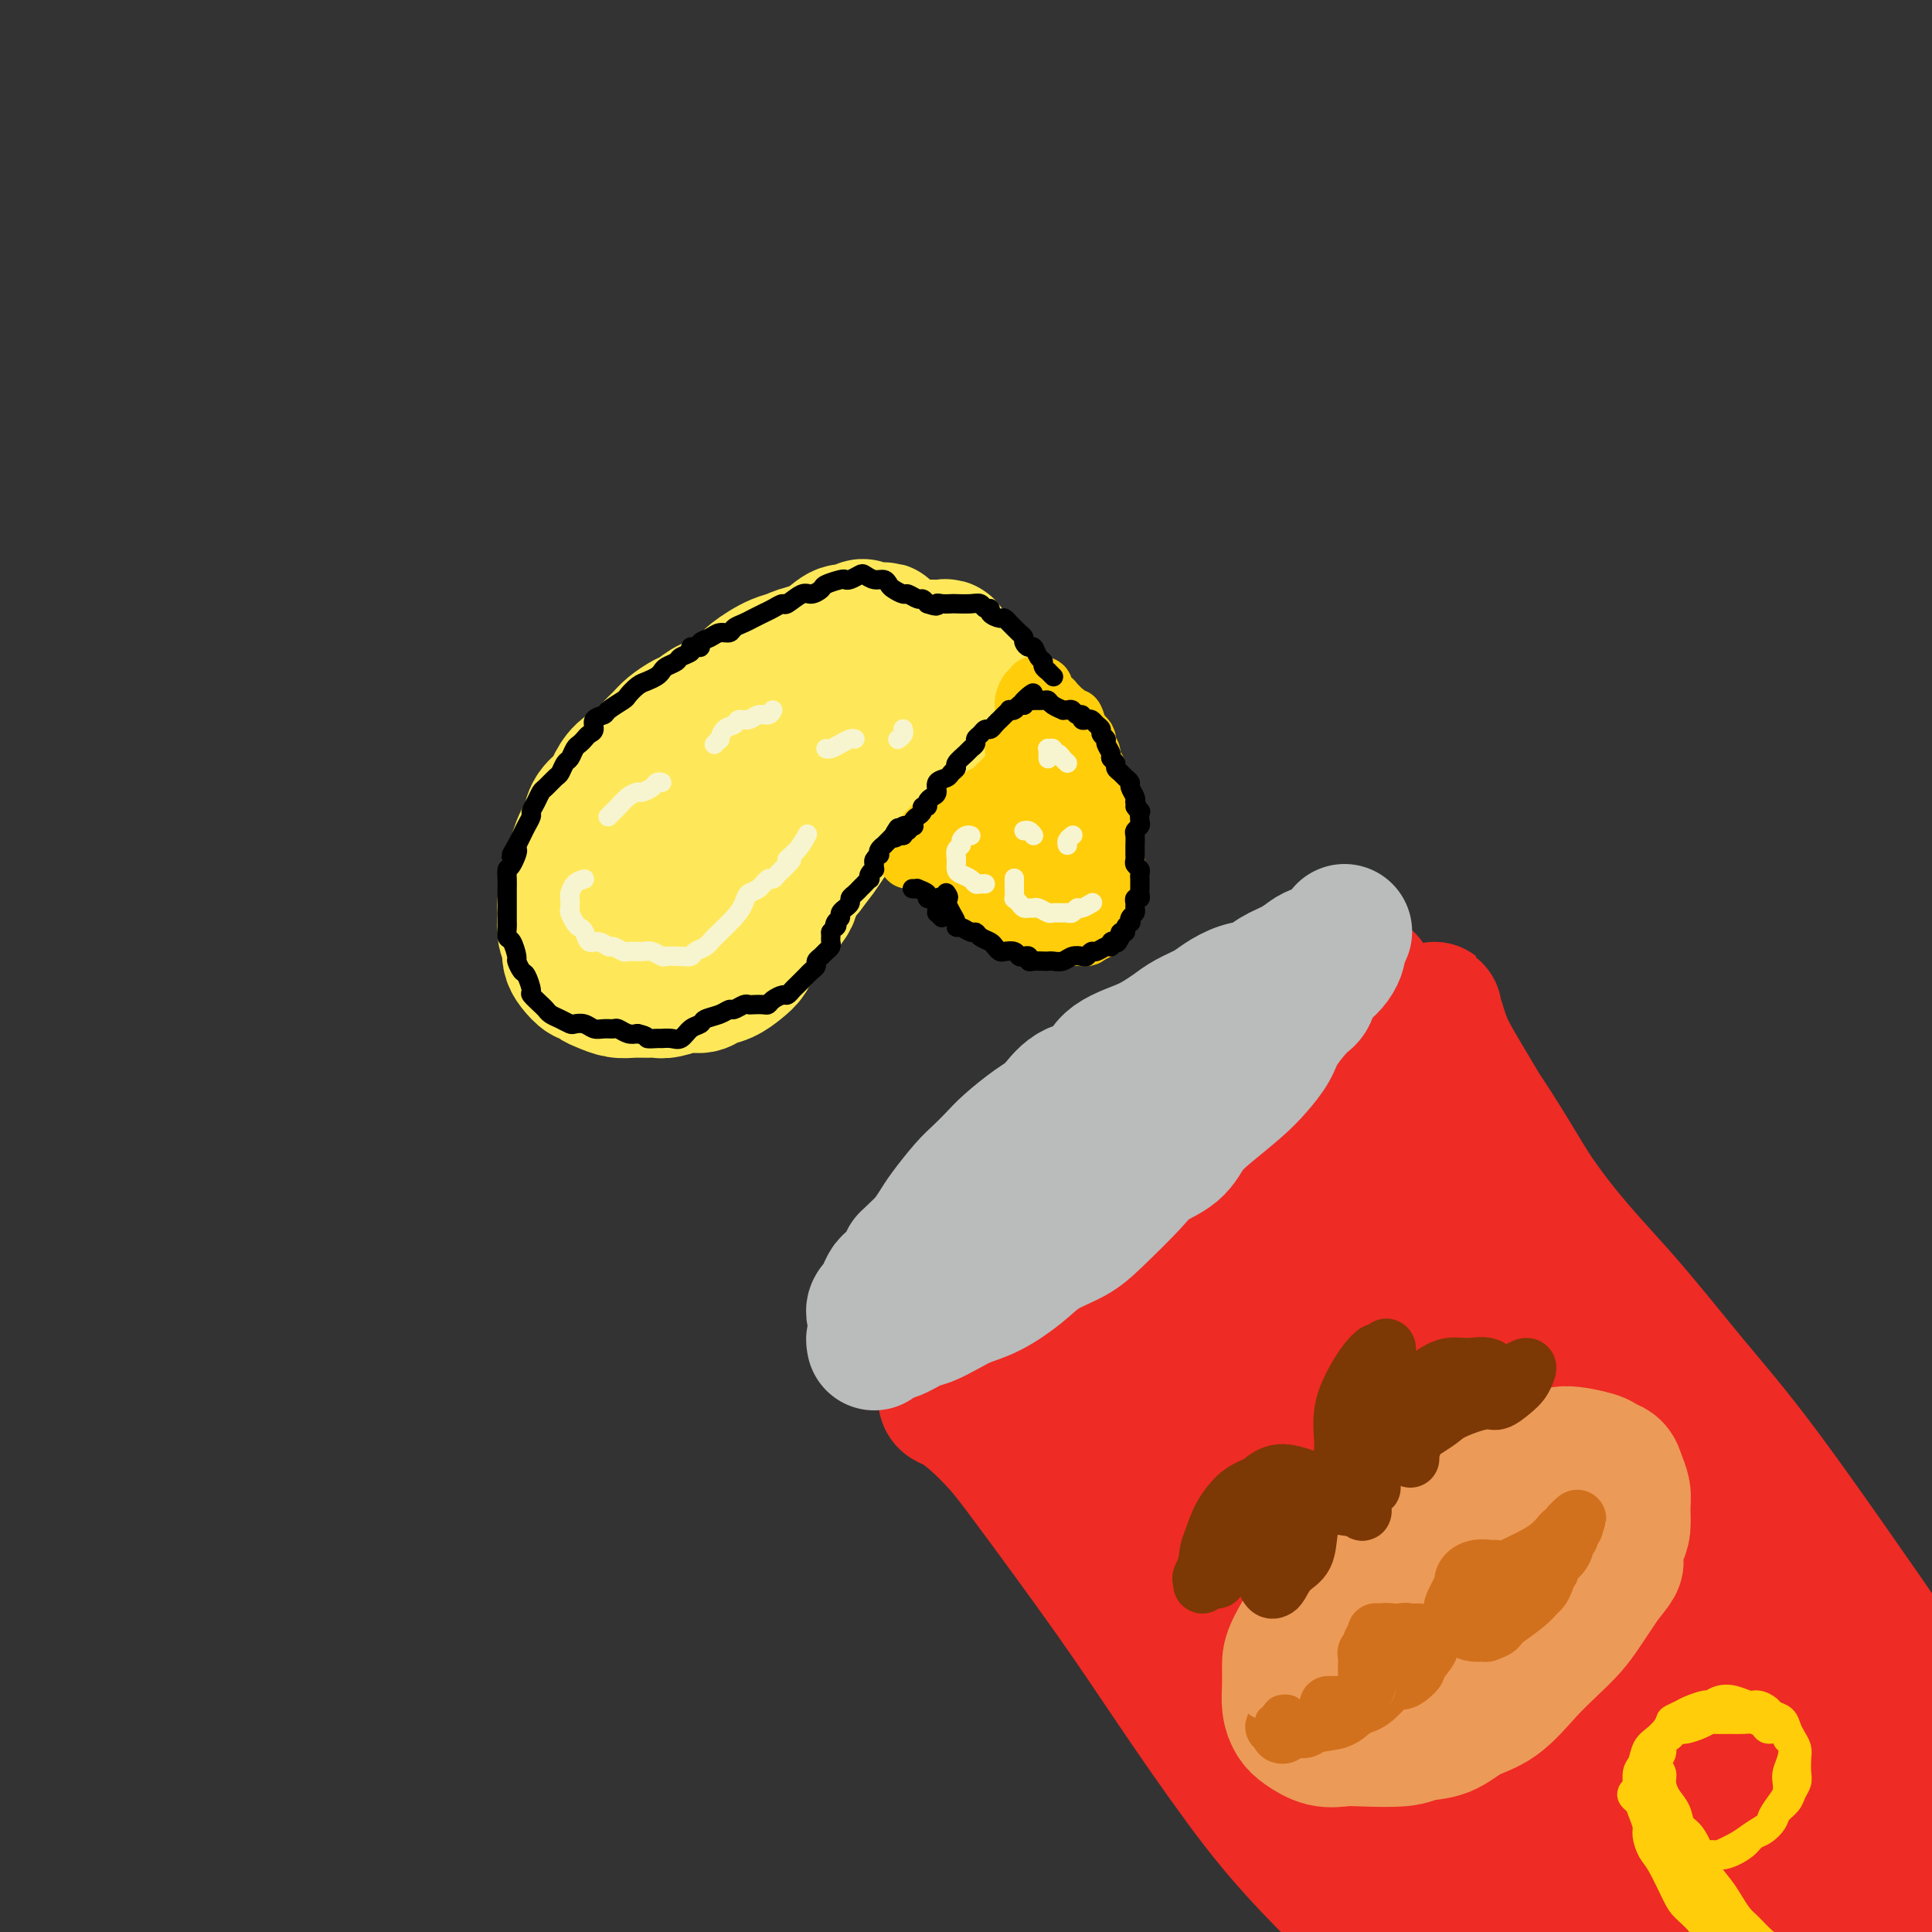 <svg viewBox='0 0 400 400' version='1.1' xmlns='http://www.w3.org/2000/svg' xmlns:xlink='http://www.w3.org/1999/xlink'><rect x="0" y="0" width="400" height="400" fill="#333333" stroke="none"/><g fill='none' stroke='rgb(254,232,89)' stroke-width='28' stroke-linecap='round' stroke-linejoin='round'><path d='M125,187c0.105,0.355 0.210,0.710 0,1c-0.210,0.290 -0.733,0.515 -1,1c-0.267,0.485 -0.276,1.229 0,2c0.276,0.771 0.837,1.568 1,2c0.163,0.432 -0.070,0.498 0,1c0.070,0.502 0.445,1.440 1,2c0.555,0.560 1.289,0.742 2,1c0.711,0.258 1.397,0.591 2,1c0.603,0.409 1.121,0.894 2,1c0.879,0.106 2.119,-0.168 3,0c0.881,0.168 1.405,0.777 2,1c0.595,0.223 1.263,0.059 2,0c0.737,-0.059 1.544,-0.015 2,0c0.456,0.015 0.560,0.001 1,0c0.440,-0.001 1.216,0.013 2,0c0.784,-0.013 1.576,-0.052 2,0c0.424,0.052 0.480,0.194 1,0c0.520,-0.194 1.505,-0.723 2,-1c0.495,-0.277 0.500,-0.301 1,-1c0.500,-0.699 1.495,-2.073 2,-3c0.505,-0.927 0.519,-1.407 1,-2c0.481,-0.593 1.428,-1.299 2,-2c0.572,-0.701 0.769,-1.395 1,-2c0.231,-0.605 0.495,-1.120 1,-2c0.505,-0.880 1.252,-2.126 2,-3c0.748,-0.874 1.496,-1.375 2,-2c0.504,-0.625 0.765,-1.375 1,-2c0.235,-0.625 0.444,-1.126 1,-2c0.556,-0.874 1.457,-2.120 2,-3c0.543,-0.880 0.726,-1.394 1,-2c0.274,-0.606 0.637,-1.303 1,-2'/><path d='M167,171c2.915,-4.738 1.201,-2.582 1,-2c-0.201,0.582 1.109,-0.408 2,-2c0.891,-1.592 1.364,-3.785 2,-5c0.636,-1.215 1.437,-1.452 2,-2c0.563,-0.548 0.889,-1.406 1,-2c0.111,-0.594 0.008,-0.923 1,-2c0.992,-1.077 3.081,-2.903 4,-4c0.919,-1.097 0.669,-1.466 1,-2c0.331,-0.534 1.243,-1.233 2,-2c0.757,-0.767 1.358,-1.602 2,-2c0.642,-0.398 1.326,-0.358 2,-1c0.674,-0.642 1.340,-1.967 2,-3c0.660,-1.033 1.315,-1.775 2,-2c0.685,-0.225 1.400,0.067 2,0c0.600,-0.067 1.085,-0.494 2,-1c0.915,-0.506 2.259,-1.092 3,-1c0.741,0.092 0.878,0.862 1,1c0.122,0.138 0.229,-0.355 0,0c-0.229,0.355 -0.792,1.557 -1,2c-0.208,0.443 -0.059,0.127 0,0c0.059,-0.127 0.030,-0.063 0,0'/><path d='M132,192c-0.447,-0.336 -0.894,-0.671 -1,-1c-0.106,-0.329 0.129,-0.650 0,-1c-0.129,-0.350 -0.623,-0.727 -1,-1c-0.377,-0.273 -0.636,-0.440 -1,-1c-0.364,-0.560 -0.833,-1.511 -1,-2c-0.167,-0.489 -0.031,-0.514 0,-1c0.031,-0.486 -0.042,-1.432 0,-2c0.042,-0.568 0.199,-0.759 1,-2c0.801,-1.241 2.246,-3.532 3,-5c0.754,-1.468 0.817,-2.111 1,-3c0.183,-0.889 0.486,-2.022 1,-3c0.514,-0.978 1.241,-1.799 2,-3c0.759,-1.201 1.552,-2.781 2,-4c0.448,-1.219 0.550,-2.077 1,-3c0.450,-0.923 1.246,-1.913 2,-3c0.754,-1.087 1.466,-2.273 2,-3c0.534,-0.727 0.889,-0.994 2,-2c1.111,-1.006 2.978,-2.749 4,-4c1.022,-1.251 1.198,-2.009 2,-3c0.802,-0.991 2.230,-2.216 3,-3c0.770,-0.784 0.881,-1.127 2,-2c1.119,-0.873 3.247,-2.275 5,-3c1.753,-0.725 3.132,-0.773 4,-1c0.868,-0.227 1.226,-0.634 2,-1c0.774,-0.366 1.964,-0.690 3,-1c1.036,-0.310 1.917,-0.605 3,-1c1.083,-0.395 2.368,-0.890 3,-1c0.632,-0.110 0.613,0.167 1,0c0.387,-0.167 1.181,-0.776 2,-1c0.819,-0.224 1.663,-0.064 2,0c0.337,0.064 0.169,0.032 0,0'/><path d='M181,131c3.980,-1.337 1.430,-0.179 0,0c-1.430,0.179 -1.741,-0.621 -2,-1c-0.259,-0.379 -0.467,-0.337 -1,0c-0.533,0.337 -1.392,0.968 -2,1c-0.608,0.032 -0.967,-0.535 -2,0c-1.033,0.535 -2.741,2.174 -4,3c-1.259,0.826 -2.069,0.841 -3,1c-0.931,0.159 -1.982,0.461 -3,1c-1.018,0.539 -2.001,1.314 -3,2c-0.999,0.686 -2.014,1.282 -3,2c-0.986,0.718 -1.945,1.558 -3,2c-1.055,0.442 -2.207,0.485 -3,1c-0.793,0.515 -1.227,1.503 -2,2c-0.773,0.497 -1.884,0.504 -3,1c-1.116,0.496 -2.238,1.483 -3,2c-0.762,0.517 -1.166,0.565 -2,1c-0.834,0.435 -2.100,1.256 -3,2c-0.900,0.744 -1.436,1.411 -2,2c-0.564,0.589 -1.157,1.102 -2,2c-0.843,0.898 -1.935,2.183 -3,3c-1.065,0.817 -2.102,1.167 -3,2c-0.898,0.833 -1.655,2.149 -2,3c-0.345,0.851 -0.277,1.238 -1,2c-0.723,0.762 -2.235,1.897 -3,3c-0.765,1.103 -0.782,2.172 -1,3c-0.218,0.828 -0.636,1.415 -1,2c-0.364,0.585 -0.676,1.167 -1,2c-0.324,0.833 -0.662,1.916 -1,3'/><path d='M119,178c-0.862,2.376 -1.017,3.315 -1,4c0.017,0.685 0.204,1.115 0,2c-0.204,0.885 -0.801,2.225 -1,3c-0.199,0.775 -0.001,0.984 0,2c0.001,1.016 -0.194,2.838 0,4c0.194,1.162 0.777,1.664 1,2c0.223,0.336 0.087,0.506 0,1c-0.087,0.494 -0.126,1.312 0,2c0.126,0.688 0.417,1.245 1,2c0.583,0.755 1.457,1.709 2,2c0.543,0.291 0.753,-0.080 1,0c0.247,0.080 0.531,0.610 1,1c0.469,0.390 1.123,0.640 2,1c0.877,0.360 1.976,0.830 3,1c1.024,0.170 1.971,0.042 3,0c1.029,-0.042 2.138,0.004 3,0c0.862,-0.004 1.476,-0.057 2,0c0.524,0.057 0.958,0.223 2,0c1.042,-0.223 2.691,-0.836 4,-1c1.309,-0.164 2.277,0.122 3,0c0.723,-0.122 1.201,-0.652 2,-1c0.799,-0.348 1.919,-0.516 3,-1c1.081,-0.484 2.123,-1.286 3,-2c0.877,-0.714 1.590,-1.340 2,-2c0.410,-0.660 0.516,-1.355 1,-2c0.484,-0.645 1.347,-1.240 2,-2c0.653,-0.760 1.095,-1.684 2,-3c0.905,-1.316 2.274,-3.023 3,-4c0.726,-0.977 0.811,-1.225 1,-2c0.189,-0.775 0.483,-2.079 1,-3c0.517,-0.921 1.259,-1.461 2,-2'/><path d='M167,180c3.197,-4.149 2.689,-3.522 3,-4c0.311,-0.478 1.442,-2.060 2,-3c0.558,-0.940 0.544,-1.239 1,-2c0.456,-0.761 1.382,-1.986 2,-3c0.618,-1.014 0.927,-1.819 2,-3c1.073,-1.181 2.910,-2.740 4,-4c1.090,-1.260 1.433,-2.221 2,-3c0.567,-0.779 1.359,-1.376 2,-2c0.641,-0.624 1.132,-1.276 2,-2c0.868,-0.724 2.112,-1.518 3,-2c0.888,-0.482 1.420,-0.650 2,-1c0.580,-0.350 1.210,-0.882 2,-1c0.790,-0.118 1.742,0.178 2,0c0.258,-0.178 -0.178,-0.831 0,-1c0.178,-0.169 0.971,0.147 1,0c0.029,-0.147 -0.706,-0.756 -1,-1c-0.294,-0.244 -0.147,-0.122 0,0'/><path d='M174,150c-0.474,0.216 -0.948,0.433 -2,1c-1.052,0.567 -2.683,1.485 -4,2c-1.317,0.515 -2.319,0.625 -3,1c-0.681,0.375 -1.040,1.013 -2,2c-0.960,0.987 -2.522,2.324 -4,4c-1.478,1.676 -2.873,3.693 -4,5c-1.127,1.307 -1.986,1.906 -3,3c-1.014,1.094 -2.183,2.684 -3,4c-0.817,1.316 -1.284,2.357 -2,3c-0.716,0.643 -1.682,0.886 -2,1c-0.318,0.114 0.012,0.097 0,0c-0.012,-0.097 -0.367,-0.274 0,-1c0.367,-0.726 1.457,-2.003 2,-3c0.543,-0.997 0.540,-1.716 1,-3c0.460,-1.284 1.384,-3.133 2,-4c0.616,-0.867 0.924,-0.753 1,-1c0.076,-0.247 -0.081,-0.854 0,-1c0.081,-0.146 0.400,0.171 1,0c0.600,-0.171 1.480,-0.829 2,-1c0.520,-0.171 0.678,0.146 1,0c0.322,-0.146 0.806,-0.756 1,-1c0.194,-0.244 0.097,-0.122 0,0'/><path d='M164,143c0.122,-0.797 0.244,-1.594 1,-2c0.756,-0.406 2.145,-0.420 3,-1c0.855,-0.580 1.176,-1.728 2,-2c0.824,-0.272 2.150,0.330 3,0c0.850,-0.330 1.225,-1.591 2,-2c0.775,-0.409 1.951,0.034 3,0c1.049,-0.034 1.973,-0.545 3,-1c1.027,-0.455 2.159,-0.854 3,-1c0.841,-0.146 1.391,-0.039 2,0c0.609,0.039 1.275,0.010 2,0c0.725,-0.010 1.507,-0.002 2,0c0.493,0.002 0.696,-0.000 1,0c0.304,0.000 0.709,0.004 1,0c0.291,-0.004 0.469,-0.016 1,0c0.531,0.016 1.414,0.061 2,0c0.586,-0.061 0.875,-0.226 1,0c0.125,0.226 0.085,0.844 0,1c-0.085,0.156 -0.215,-0.150 0,0c0.215,0.150 0.776,0.757 1,1c0.224,0.243 0.112,0.121 0,0'/></g>
<g fill='none' stroke='rgb(255,205,10)' stroke-width='12' stroke-linecap='round' stroke-linejoin='round'><path d='M188,178c-0.100,-0.462 -0.199,-0.923 0,-1c0.199,-0.077 0.698,0.232 1,0c0.302,-0.232 0.408,-1.005 1,-1c0.592,0.005 1.669,0.789 2,1c0.331,0.211 -0.084,-0.151 0,0c0.084,0.151 0.667,0.814 1,1c0.333,0.186 0.417,-0.105 1,0c0.583,0.105 1.666,0.606 2,1c0.334,0.394 -0.079,0.682 0,1c0.079,0.318 0.651,0.667 1,1c0.349,0.333 0.474,0.649 1,1c0.526,0.351 1.453,0.738 2,1c0.547,0.262 0.714,0.399 1,1c0.286,0.601 0.693,1.667 1,2c0.307,0.333 0.516,-0.066 1,0c0.484,0.066 1.242,0.596 2,1c0.758,0.404 1.515,0.680 2,1c0.485,0.320 0.696,0.682 1,1c0.304,0.318 0.700,0.592 1,1c0.300,0.408 0.504,0.950 1,1c0.496,0.050 1.284,-0.393 2,0c0.716,0.393 1.361,1.622 2,2c0.639,0.378 1.274,-0.095 2,0c0.726,0.095 1.543,0.758 2,1c0.457,0.242 0.552,0.065 1,0c0.448,-0.065 1.247,-0.017 2,0c0.753,0.017 1.459,0.002 2,0c0.541,-0.002 0.918,0.010 1,0c0.082,-0.010 -0.132,-0.041 0,0c0.132,0.041 0.609,0.155 1,0c0.391,-0.155 0.695,-0.577 1,-1'/><path d='M226,193c2.096,-0.174 1.336,-0.610 1,-1c-0.336,-0.390 -0.248,-0.733 0,-1c0.248,-0.267 0.655,-0.457 1,-1c0.345,-0.543 0.627,-1.440 1,-2c0.373,-0.560 0.836,-0.784 1,-1c0.164,-0.216 0.030,-0.424 0,-1c-0.030,-0.576 0.046,-1.521 0,-2c-0.046,-0.479 -0.212,-0.493 0,-1c0.212,-0.507 0.803,-1.506 1,-2c0.197,-0.494 0.000,-0.485 0,-1c-0.000,-0.515 0.196,-1.556 0,-2c-0.196,-0.444 -0.785,-0.290 -1,-1c-0.215,-0.710 -0.057,-2.284 0,-3c0.057,-0.716 0.011,-0.576 0,-1c-0.011,-0.424 0.011,-1.413 0,-2c-0.011,-0.587 -0.055,-0.773 0,-1c0.055,-0.227 0.208,-0.495 0,-1c-0.208,-0.505 -0.777,-1.248 -1,-2c-0.223,-0.752 -0.098,-1.515 0,-2c0.098,-0.485 0.171,-0.694 0,-1c-0.171,-0.306 -0.586,-0.711 -1,-1c-0.414,-0.289 -0.828,-0.462 -1,-1c-0.172,-0.538 -0.102,-1.439 0,-2c0.102,-0.561 0.237,-0.780 0,-1c-0.237,-0.220 -0.847,-0.440 -1,-1c-0.153,-0.560 0.152,-1.459 0,-2c-0.152,-0.541 -0.762,-0.722 -1,-1c-0.238,-0.278 -0.105,-0.652 0,-1c0.105,-0.348 0.182,-0.671 0,-1c-0.182,-0.329 -0.623,-0.666 -1,-1c-0.377,-0.334 -0.688,-0.667 -1,-1'/><path d='M223,151c-1.194,-4.339 -0.179,-1.688 0,-1c0.179,0.688 -0.476,-0.589 -1,-1c-0.524,-0.411 -0.915,0.044 -1,0c-0.085,-0.044 0.137,-0.585 0,-1c-0.137,-0.415 -0.633,-0.703 -1,-1c-0.367,-0.297 -0.606,-0.604 -1,-1c-0.394,-0.396 -0.942,-0.880 -1,-1c-0.058,-0.120 0.373,0.126 0,0c-0.373,-0.126 -1.549,-0.622 -2,-1c-0.451,-0.378 -0.177,-0.637 0,-1c0.177,-0.363 0.258,-0.829 0,-1c-0.258,-0.171 -0.854,-0.047 -1,0c-0.146,0.047 0.158,0.017 0,0c-0.158,-0.017 -0.777,-0.020 -1,0c-0.223,0.020 -0.049,0.065 0,0c0.049,-0.065 -0.025,-0.238 0,0c0.025,0.238 0.150,0.889 0,1c-0.150,0.111 -0.575,-0.318 -1,0c-0.425,0.318 -0.850,1.385 -1,2c-0.150,0.615 -0.025,0.780 0,1c0.025,0.220 -0.050,0.495 0,1c0.050,0.505 0.224,1.238 0,2c-0.224,0.762 -0.844,1.552 -1,2c-0.156,0.448 0.154,0.553 0,1c-0.154,0.447 -0.772,1.236 -1,2c-0.228,0.764 -0.065,1.504 0,2c0.065,0.496 0.033,0.748 0,1'/><path d='M210,157c-0.797,2.952 -0.790,2.833 -1,3c-0.210,0.167 -0.637,0.622 -1,1c-0.363,0.378 -0.660,0.680 -1,1c-0.340,0.320 -0.721,0.659 -1,1c-0.279,0.341 -0.456,0.683 -1,1c-0.544,0.317 -1.455,0.610 -2,1c-0.545,0.390 -0.723,0.879 -1,1c-0.277,0.121 -0.653,-0.125 -1,0c-0.347,0.125 -0.666,0.621 -1,1c-0.334,0.379 -0.682,0.642 -1,1c-0.318,0.358 -0.606,0.813 -1,1c-0.394,0.187 -0.893,0.106 -1,0c-0.107,-0.106 0.177,-0.239 0,0c-0.177,0.239 -0.817,0.849 -1,1c-0.183,0.151 0.091,-0.157 0,0c-0.091,0.157 -0.546,0.778 -1,1c-0.454,0.222 -0.905,0.046 -1,0c-0.095,-0.046 0.167,0.039 0,0c-0.167,-0.039 -0.762,-0.202 -1,0c-0.238,0.202 -0.117,0.770 0,1c0.117,0.230 0.231,0.121 0,0c-0.231,-0.121 -0.806,-0.253 -1,0c-0.194,0.253 -0.008,0.891 0,1c0.008,0.109 -0.161,-0.310 0,0c0.161,0.310 0.651,1.349 1,2c0.349,0.651 0.558,0.915 1,1c0.442,0.085 1.116,-0.011 2,0c0.884,0.011 1.979,0.127 3,0c1.021,-0.127 1.967,-0.496 3,-1c1.033,-0.504 2.152,-1.144 3,-2c0.848,-0.856 1.424,-1.928 2,-3'/><path d='M207,170c1.344,-1.757 2.202,-3.650 3,-5c0.798,-1.350 1.534,-2.157 2,-3c0.466,-0.843 0.663,-1.720 1,-2c0.337,-0.280 0.814,0.039 1,0c0.186,-0.039 0.080,-0.437 0,0c-0.080,0.437 -0.134,1.707 0,3c0.134,1.293 0.458,2.609 1,4c0.542,1.391 1.304,2.856 2,4c0.696,1.144 1.326,1.966 2,3c0.674,1.034 1.392,2.279 2,3c0.608,0.721 1.106,0.919 1,1c-0.106,0.081 -0.816,0.045 -1,0c-0.184,-0.045 0.159,-0.099 0,0c-0.159,0.099 -0.821,0.352 -2,0c-1.179,-0.352 -2.876,-1.309 -4,-2c-1.124,-0.691 -1.673,-1.115 -2,-2c-0.327,-0.885 -0.430,-2.232 -1,-3c-0.570,-0.768 -1.606,-0.957 -2,-1c-0.394,-0.043 -0.145,0.062 0,0c0.145,-0.062 0.186,-0.289 0,0c-0.186,0.289 -0.598,1.096 -1,2c-0.402,0.904 -0.795,1.906 -1,3c-0.205,1.094 -0.221,2.281 0,4c0.221,1.719 0.678,3.971 1,5c0.322,1.029 0.510,0.834 1,1c0.490,0.166 1.284,0.694 2,1c0.716,0.306 1.355,0.388 2,0c0.645,-0.388 1.297,-1.248 2,-2c0.703,-0.752 1.459,-1.395 2,-2c0.541,-0.605 0.869,-1.173 1,-2c0.131,-0.827 0.066,-1.914 0,-3'/><path d='M219,177c0.155,-1.418 -0.957,-1.463 -2,-2c-1.043,-0.537 -2.017,-1.567 -3,-2c-0.983,-0.433 -1.977,-0.268 -3,0c-1.023,0.268 -2.077,0.639 -3,1c-0.923,0.361 -1.717,0.713 -3,2c-1.283,1.287 -3.055,3.509 -4,5c-0.945,1.491 -1.064,2.250 -1,3c0.064,0.750 0.310,1.489 1,2c0.690,0.511 1.825,0.794 3,1c1.175,0.206 2.392,0.336 4,-1c1.608,-1.336 3.609,-4.140 5,-6c1.391,-1.860 2.174,-2.778 3,-4c0.826,-1.222 1.696,-2.747 2,-4c0.304,-1.253 0.040,-2.233 0,-4c-0.040,-1.767 0.142,-4.321 0,-6c-0.142,-1.679 -0.608,-2.484 -1,-3c-0.392,-0.516 -0.709,-0.742 -1,-1c-0.291,-0.258 -0.555,-0.547 -1,-1c-0.445,-0.453 -1.071,-1.071 -1,-1c0.071,0.071 0.839,0.831 1,1c0.161,0.169 -0.285,-0.253 0,0c0.285,0.253 1.299,1.181 2,2c0.701,0.819 1.088,1.530 2,3c0.912,1.470 2.349,3.698 3,5c0.651,1.302 0.514,1.678 1,3c0.486,1.322 1.593,3.590 2,5c0.407,1.410 0.115,1.964 0,3c-0.115,1.036 -0.051,2.556 0,4c0.051,1.444 0.091,2.812 0,4c-0.091,1.188 -0.312,2.197 -1,3c-0.688,0.803 -1.844,1.402 -3,2'/><path d='M221,191c-1.098,1.037 -1.843,1.129 -3,1c-1.157,-0.129 -2.727,-0.478 -4,-1c-1.273,-0.522 -2.250,-1.215 -3,-2c-0.750,-0.785 -1.274,-1.661 -2,-3c-0.726,-1.339 -1.654,-3.139 -2,-4c-0.346,-0.861 -0.109,-0.782 0,-1c0.109,-0.218 0.092,-0.731 0,-1c-0.092,-0.269 -0.258,-0.293 0,0c0.258,0.293 0.939,0.904 1,1c0.061,0.096 -0.499,-0.324 0,0c0.499,0.324 2.058,1.393 3,2c0.942,0.607 1.268,0.752 2,1c0.732,0.248 1.869,0.601 3,1c1.131,0.399 2.255,0.846 3,1c0.745,0.154 1.110,0.016 2,0c0.890,-0.016 2.303,0.088 3,0c0.697,-0.088 0.677,-0.370 1,-1c0.323,-0.630 0.988,-1.609 1,-2c0.012,-0.391 -0.630,-0.196 -1,-1c-0.370,-0.804 -0.467,-2.608 -1,-4c-0.533,-1.392 -1.502,-2.374 -2,-3c-0.498,-0.626 -0.525,-0.898 -1,-1c-0.475,-0.102 -1.399,-0.035 -2,0c-0.601,0.035 -0.879,0.038 -1,0c-0.121,-0.038 -0.085,-0.115 0,0c0.085,0.115 0.219,0.423 0,1c-0.219,0.577 -0.791,1.423 -1,2c-0.209,0.577 -0.056,0.886 0,1c0.056,0.114 0.016,0.033 0,0c-0.016,-0.033 -0.008,-0.016 0,0'/></g>
<g fill='none' stroke='rgb(0,0,0)' stroke-width='4' stroke-linecap='round' stroke-linejoin='round'><path d='M144,134c-0.479,-0.089 -0.958,-0.179 -1,0c-0.042,0.179 0.353,0.625 0,1c-0.353,0.375 -1.456,0.678 -2,1c-0.544,0.322 -0.530,0.664 -1,1c-0.470,0.336 -1.424,0.666 -2,1c-0.576,0.334 -0.775,0.671 -1,1c-0.225,0.329 -0.478,0.650 -1,1c-0.522,0.350 -1.314,0.727 -2,1c-0.686,0.273 -1.268,0.440 -2,1c-0.732,0.560 -1.616,1.511 -2,2c-0.384,0.489 -0.270,0.516 -1,1c-0.730,0.484 -2.304,1.425 -3,2c-0.696,0.575 -0.515,0.784 -1,1c-0.485,0.216 -1.635,0.439 -2,1c-0.365,0.561 0.057,1.459 0,2c-0.057,0.541 -0.593,0.727 -1,1c-0.407,0.273 -0.686,0.635 -1,1c-0.314,0.365 -0.662,0.732 -1,1c-0.338,0.268 -0.667,0.438 -1,1c-0.333,0.562 -0.670,1.517 -1,2c-0.330,0.483 -0.652,0.496 -1,1c-0.348,0.504 -0.723,1.500 -1,2c-0.277,0.500 -0.456,0.505 -1,1c-0.544,0.495 -1.451,1.480 -2,2c-0.549,0.520 -0.738,0.576 -1,1c-0.262,0.424 -0.595,1.216 -1,2c-0.405,0.784 -0.882,1.561 -1,2c-0.118,0.439 0.123,0.540 0,1c-0.123,0.460 -0.610,1.278 -1,2c-0.390,0.722 -0.683,1.349 -1,2c-0.317,0.651 -0.659,1.325 -1,2'/><path d='M107,175c-2.431,4.076 -0.508,1.267 0,1c0.508,-0.267 -0.400,2.009 -1,3c-0.600,0.991 -0.893,0.698 -1,1c-0.107,0.302 -0.029,1.201 0,2c0.029,0.799 0.008,1.499 0,2c-0.008,0.501 -0.002,0.801 0,1c0.002,0.199 -0.000,0.295 0,1c0.000,0.705 0.003,2.018 0,3c-0.003,0.982 -0.011,1.633 0,2c0.011,0.367 0.041,0.450 0,1c-0.041,0.550 -0.151,1.566 0,2c0.151,0.434 0.565,0.285 1,1c0.435,0.715 0.891,2.293 1,3c0.109,0.707 -0.130,0.541 0,1c0.130,0.459 0.630,1.541 1,2c0.370,0.459 0.610,0.294 1,1c0.390,0.706 0.930,2.283 1,3c0.070,0.717 -0.329,0.573 0,1c0.329,0.427 1.388,1.425 2,2c0.612,0.575 0.779,0.729 1,1c0.221,0.271 0.496,0.660 1,1c0.504,0.340 1.237,0.631 2,1c0.763,0.369 1.555,0.817 2,1c0.445,0.183 0.543,0.102 1,0c0.457,-0.102 1.273,-0.224 2,0c0.727,0.224 1.363,0.796 2,1c0.637,0.204 1.273,0.041 2,0c0.727,-0.041 1.545,0.041 2,0c0.455,-0.041 0.545,-0.203 1,0c0.455,0.203 1.273,0.772 2,1c0.727,0.228 1.364,0.114 2,0'/><path d='M132,214c2.507,0.536 1.774,0.878 2,1c0.226,0.122 1.411,0.026 2,0c0.589,-0.026 0.582,0.018 1,0c0.418,-0.018 1.262,-0.099 2,0c0.738,0.099 1.370,0.378 2,0c0.630,-0.378 1.258,-1.412 2,-2c0.742,-0.588 1.598,-0.731 2,-1c0.402,-0.269 0.349,-0.664 1,-1c0.651,-0.336 2.006,-0.612 3,-1c0.994,-0.388 1.627,-0.889 2,-1c0.373,-0.111 0.485,0.166 1,0c0.515,-0.166 1.434,-0.776 2,-1c0.566,-0.224 0.781,-0.063 1,0c0.219,0.063 0.444,0.027 1,0c0.556,-0.027 1.444,-0.045 2,0c0.556,0.045 0.779,0.152 1,0c0.221,-0.152 0.439,-0.565 1,-1c0.561,-0.435 1.463,-0.894 2,-1c0.537,-0.106 0.707,0.140 1,0c0.293,-0.140 0.709,-0.668 1,-1c0.291,-0.332 0.455,-0.470 1,-1c0.545,-0.530 1.470,-1.451 2,-2c0.530,-0.549 0.667,-0.724 1,-1c0.333,-0.276 0.864,-0.651 1,-1c0.136,-0.349 -0.121,-0.671 0,-1c0.121,-0.329 0.621,-0.666 1,-1c0.379,-0.334 0.637,-0.667 1,-1c0.363,-0.333 0.829,-0.667 1,-1c0.171,-0.333 0.046,-0.667 0,-1c-0.046,-0.333 -0.013,-0.667 0,-1c0.013,-0.333 0.007,-0.667 0,-1'/><path d='M172,193c1.791,-2.190 1.269,-1.165 1,-1c-0.269,0.165 -0.283,-0.529 0,-1c0.283,-0.471 0.864,-0.718 1,-1c0.136,-0.282 -0.175,-0.601 0,-1c0.175,-0.399 0.834,-0.880 1,-1c0.166,-0.120 -0.162,0.122 0,0c0.162,-0.122 0.814,-0.607 1,-1c0.186,-0.393 -0.093,-0.694 0,-1c0.093,-0.306 0.560,-0.617 1,-1c0.440,-0.383 0.854,-0.839 1,-1c0.146,-0.161 0.024,-0.028 0,0c-0.024,0.028 0.050,-0.049 0,0c-0.050,0.049 -0.223,0.224 0,0c0.223,-0.224 0.843,-0.847 1,-1c0.157,-0.153 -0.150,0.165 0,0c0.150,-0.165 0.758,-0.814 1,-1c0.242,-0.186 0.118,0.091 0,0c-0.118,-0.091 -0.229,-0.549 0,-1c0.229,-0.451 0.797,-0.895 1,-1c0.203,-0.105 0.041,0.130 0,0c-0.041,-0.130 0.041,-0.626 0,-1c-0.041,-0.374 -0.203,-0.626 0,-1c0.203,-0.374 0.771,-0.870 1,-1c0.229,-0.130 0.118,0.105 0,0c-0.118,-0.105 -0.243,-0.549 0,-1c0.243,-0.451 0.853,-0.909 1,-1c0.147,-0.091 -0.171,0.186 0,0c0.171,-0.186 0.829,-0.833 1,-1c0.171,-0.167 -0.146,0.147 0,0c0.146,-0.147 0.756,-0.756 1,-1c0.244,-0.244 0.122,-0.122 0,0'/><path d='M185,173c1.946,-3.110 0.311,-0.886 0,0c-0.311,0.886 0.702,0.435 1,0c0.298,-0.435 -0.118,-0.852 0,-1c0.118,-0.148 0.771,-0.026 1,0c0.229,0.026 0.034,-0.046 0,0c-0.034,0.046 0.094,0.208 0,0c-0.094,-0.208 -0.410,-0.787 0,-1c0.410,-0.213 1.546,-0.061 2,0c0.454,0.061 0.227,0.030 0,0'/><path d='M187,173c-0.089,-0.477 -0.177,-0.954 0,-1c0.177,-0.046 0.621,0.337 1,0c0.379,-0.337 0.694,-1.396 1,-2c0.306,-0.604 0.603,-0.753 1,-1c0.397,-0.247 0.894,-0.591 1,-1c0.106,-0.409 -0.177,-0.882 0,-1c0.177,-0.118 0.816,0.119 1,0c0.184,-0.119 -0.088,-0.595 0,-1c0.088,-0.405 0.534,-0.738 1,-1c0.466,-0.262 0.952,-0.452 1,-1c0.048,-0.548 -0.343,-1.455 0,-2c0.343,-0.545 1.419,-0.727 2,-1c0.581,-0.273 0.666,-0.636 1,-1c0.334,-0.364 0.917,-0.727 1,-1c0.083,-0.273 -0.332,-0.454 0,-1c0.332,-0.546 1.413,-1.455 2,-2c0.587,-0.545 0.682,-0.724 1,-1c0.318,-0.276 0.859,-0.648 1,-1c0.141,-0.352 -0.117,-0.686 0,-1c0.117,-0.314 0.610,-0.610 1,-1c0.390,-0.390 0.678,-0.874 1,-1c0.322,-0.126 0.677,0.107 1,0c0.323,-0.107 0.612,-0.554 1,-1c0.388,-0.446 0.874,-0.890 1,-1c0.126,-0.110 -0.107,0.115 0,0c0.107,-0.115 0.553,-0.570 1,-1c0.447,-0.430 0.893,-0.833 1,-1c0.107,-0.167 -0.126,-0.096 0,0c0.126,0.096 0.611,0.218 1,0c0.389,-0.218 0.683,-0.777 1,-1c0.317,-0.223 0.659,-0.112 1,0'/><path d='M212,146c3.825,-4.403 0.888,-1.912 0,-1c-0.888,0.912 0.273,0.244 1,0c0.727,-0.244 1.020,-0.063 1,0c-0.020,0.063 -0.351,0.006 0,0c0.351,-0.006 1.386,0.037 2,0c0.614,-0.037 0.809,-0.153 1,0c0.191,0.153 0.380,0.576 1,1c0.620,0.424 1.671,0.850 2,1c0.329,0.150 -0.066,0.025 0,0c0.066,-0.025 0.591,0.050 1,0c0.409,-0.050 0.701,-0.223 1,0c0.299,0.223 0.605,0.844 1,1c0.395,0.156 0.879,-0.151 1,0c0.121,0.151 -0.121,0.762 0,1c0.121,0.238 0.606,0.105 1,0c0.394,-0.105 0.698,-0.183 1,0c0.302,0.183 0.602,0.625 1,1c0.398,0.375 0.895,0.682 1,1c0.105,0.318 -0.183,0.649 0,1c0.183,0.351 0.838,0.724 1,1c0.162,0.276 -0.168,0.455 0,1c0.168,0.545 0.833,1.455 1,2c0.167,0.545 -0.163,0.723 0,1c0.163,0.277 0.818,0.652 1,1c0.182,0.348 -0.110,0.670 0,1c0.110,0.330 0.622,0.670 1,1c0.378,0.330 0.623,0.652 1,1c0.377,0.348 0.884,0.722 1,1c0.116,0.278 -0.161,0.459 0,1c0.161,0.541 0.760,1.440 1,2c0.240,0.560 0.120,0.780 0,1'/><path d='M235,166c1.332,2.788 0.162,1.258 0,1c-0.162,-0.258 0.685,0.757 1,1c0.315,0.243 0.099,-0.287 0,0c-0.099,0.287 -0.079,1.390 0,2c0.079,0.610 0.217,0.727 0,1c-0.217,0.273 -0.790,0.703 -1,1c-0.210,0.297 -0.056,0.461 0,1c0.056,0.539 0.014,1.454 0,2c-0.014,0.546 0.000,0.724 0,1c-0.000,0.276 -0.014,0.651 0,1c0.014,0.349 0.056,0.672 0,1c-0.056,0.328 -0.211,0.660 0,1c0.211,0.340 0.789,0.687 1,1c0.211,0.313 0.057,0.591 0,1c-0.057,0.409 -0.015,0.950 0,1c0.015,0.050 0.005,-0.389 0,0c-0.005,0.389 -0.005,1.606 0,2c0.005,0.394 0.016,-0.035 0,0c-0.016,0.035 -0.057,0.534 0,1c0.057,0.466 0.212,0.898 0,1c-0.212,0.102 -0.793,-0.128 -1,0c-0.207,0.128 -0.042,0.613 0,1c0.042,0.387 -0.040,0.677 0,1c0.040,0.323 0.203,0.678 0,1c-0.203,0.322 -0.771,0.612 -1,1c-0.229,0.388 -0.118,0.874 0,1c0.118,0.126 0.241,-0.107 0,0c-0.241,0.107 -0.848,0.554 -1,1c-0.152,0.446 0.151,0.889 0,1c-0.151,0.111 -0.758,-0.111 -1,0c-0.242,0.111 -0.121,0.556 0,1'/><path d='M232,194c-0.782,1.636 -0.738,1.227 -1,1c-0.262,-0.227 -0.830,-0.272 -1,0c-0.170,0.272 0.056,0.861 0,1c-0.056,0.139 -0.395,-0.173 -1,0c-0.605,0.173 -1.474,0.830 -2,1c-0.526,0.170 -0.707,-0.147 -1,0c-0.293,0.147 -0.698,0.757 -1,1c-0.302,0.243 -0.501,0.118 -1,0c-0.499,-0.118 -1.299,-0.228 -2,0c-0.701,0.228 -1.305,0.793 -2,1c-0.695,0.207 -1.483,0.057 -2,0c-0.517,-0.057 -0.765,-0.019 -1,0c-0.235,0.019 -0.458,0.019 -1,0c-0.542,-0.019 -1.402,-0.057 -2,0c-0.598,0.057 -0.933,0.208 -1,0c-0.067,-0.208 0.133,-0.774 0,-1c-0.133,-0.226 -0.599,-0.112 -1,0c-0.401,0.112 -0.738,0.223 -1,0c-0.262,-0.223 -0.450,-0.781 -1,-1c-0.550,-0.219 -1.460,-0.100 -2,0c-0.540,0.100 -0.708,0.180 -1,0c-0.292,-0.180 -0.707,-0.622 -1,-1c-0.293,-0.378 -0.463,-0.694 -1,-1c-0.537,-0.306 -1.440,-0.603 -2,-1c-0.560,-0.397 -0.776,-0.893 -1,-1c-0.224,-0.107 -0.455,0.176 -1,0c-0.545,-0.176 -1.403,-0.809 -2,-1c-0.597,-0.191 -0.933,0.062 -1,0c-0.067,-0.062 0.136,-0.440 0,-1c-0.136,-0.560 -0.610,-1.303 -1,-2c-0.390,-0.697 -0.695,-1.349 -1,-2'/><path d='M196,187c-2.786,-2.024 -0.750,-1.083 0,-1c0.750,0.083 0.214,-0.690 0,-1c-0.214,-0.310 -0.107,-0.155 0,0'/><path d='M143,135c0.296,-0.447 0.593,-0.894 1,-1c0.407,-0.106 0.925,0.130 1,0c0.075,-0.130 -0.293,-0.626 0,-1c0.293,-0.374 1.247,-0.625 2,-1c0.753,-0.375 1.304,-0.874 2,-1c0.696,-0.126 1.537,0.121 2,0c0.463,-0.121 0.546,-0.609 1,-1c0.454,-0.391 1.278,-0.683 2,-1c0.722,-0.317 1.343,-0.657 2,-1c0.657,-0.343 1.349,-0.688 2,-1c0.651,-0.312 1.262,-0.590 2,-1c0.738,-0.410 1.602,-0.950 2,-1c0.398,-0.050 0.328,0.390 1,0c0.672,-0.390 2.085,-1.611 3,-2c0.915,-0.389 1.330,0.053 2,0c0.670,-0.053 1.593,-0.602 2,-1c0.407,-0.398 0.298,-0.646 1,-1c0.702,-0.354 2.215,-0.814 3,-1c0.785,-0.186 0.843,-0.098 1,0c0.157,0.098 0.413,0.208 1,0c0.587,-0.208 1.505,-0.732 2,-1c0.495,-0.268 0.565,-0.279 1,0c0.435,0.279 1.234,0.849 2,1c0.766,0.151 1.500,-0.118 2,0c0.500,0.118 0.768,0.624 1,1c0.232,0.376 0.429,0.622 1,1c0.571,0.378 1.515,0.889 2,1c0.485,0.111 0.512,-0.176 1,0c0.488,0.176 1.439,0.817 2,1c0.561,0.183 0.732,-0.090 1,0c0.268,0.090 0.634,0.545 1,1'/><path d='M192,125c2.589,0.928 2.062,0.249 2,0c-0.062,-0.249 0.340,-0.068 1,0c0.660,0.068 1.577,0.022 2,0c0.423,-0.022 0.352,-0.021 1,0c0.648,0.021 2.014,0.061 3,0c0.986,-0.061 1.592,-0.222 2,0c0.408,0.222 0.620,0.829 1,1c0.380,0.171 0.929,-0.094 1,0c0.071,0.094 -0.337,0.545 0,1c0.337,0.455 1.417,0.913 2,1c0.583,0.087 0.668,-0.198 1,0c0.332,0.198 0.911,0.879 1,1c0.089,0.121 -0.313,-0.317 0,0c0.313,0.317 1.341,1.390 2,2c0.659,0.610 0.950,0.759 1,1c0.050,0.241 -0.140,0.575 0,1c0.140,0.425 0.611,0.940 1,1c0.389,0.060 0.697,-0.334 1,0c0.303,0.334 0.602,1.395 1,2c0.398,0.605 0.895,0.754 1,1c0.105,0.246 -0.182,0.588 0,1c0.182,0.412 0.832,0.894 1,1c0.168,0.106 -0.147,-0.164 0,0c0.147,0.164 0.756,0.761 1,1c0.244,0.239 0.122,0.119 0,0'/><path d='M195,190c-0.425,-0.447 -0.850,-0.894 -1,-1c-0.150,-0.106 -0.025,0.129 0,0c0.025,-0.129 -0.050,-0.622 0,-1c0.050,-0.378 0.226,-0.640 0,-1c-0.226,-0.360 -0.853,-0.818 -1,-1c-0.147,-0.182 0.186,-0.087 0,0c-0.186,0.087 -0.891,0.167 -1,0c-0.109,-0.167 0.377,-0.581 0,-1c-0.377,-0.419 -1.616,-0.844 -2,-1c-0.384,-0.156 0.089,-0.042 0,0c-0.089,0.042 -0.740,0.012 -1,0c-0.260,-0.012 -0.130,-0.006 0,0'/></g>
<g fill='none' stroke='rgb(247,245,208)' stroke-width='4' stroke-linecap='round' stroke-linejoin='round'><path d='M137,162c-0.365,-0.082 -0.731,-0.164 -1,0c-0.269,0.164 -0.443,0.572 -1,1c-0.557,0.428 -1.497,0.874 -2,1c-0.503,0.126 -0.569,-0.068 -1,0c-0.431,0.068 -1.226,0.397 -2,1c-0.774,0.603 -1.527,1.481 -2,2c-0.473,0.519 -0.666,0.678 -1,1c-0.334,0.322 -0.810,0.806 -1,1c-0.190,0.194 -0.095,0.097 0,0'/><path d='M121,182c-0.733,0.211 -1.465,0.423 -2,1c-0.535,0.577 -0.872,1.520 -1,2c-0.128,0.480 -0.045,0.496 0,1c0.045,0.504 0.054,1.496 0,2c-0.054,0.504 -0.170,0.521 0,1c0.170,0.479 0.626,1.420 1,2c0.374,0.580 0.668,0.801 1,1c0.332,0.199 0.704,0.378 1,1c0.296,0.622 0.517,1.687 1,2c0.483,0.313 1.227,-0.126 2,0c0.773,0.126 1.576,0.819 2,1c0.424,0.181 0.469,-0.149 1,0c0.531,0.149 1.547,0.776 2,1c0.453,0.224 0.343,0.046 1,0c0.657,-0.046 2.080,0.040 3,0c0.920,-0.040 1.336,-0.206 2,0c0.664,0.206 1.578,0.784 2,1c0.422,0.216 0.354,0.069 1,0c0.646,-0.069 2.005,-0.061 3,0c0.995,0.061 1.625,0.176 2,0c0.375,-0.176 0.496,-0.641 1,-1c0.504,-0.359 1.391,-0.611 2,-1c0.609,-0.389 0.939,-0.915 2,-2c1.061,-1.085 2.851,-2.729 4,-4c1.149,-1.271 1.656,-2.168 2,-3c0.344,-0.832 0.526,-1.599 1,-2c0.474,-0.401 1.240,-0.436 2,-1c0.760,-0.564 1.513,-1.656 2,-2c0.487,-0.344 0.708,0.061 1,0c0.292,-0.061 0.655,-0.589 1,-1c0.345,-0.411 0.673,-0.706 1,-1'/><path d='M162,180c3.386,-3.164 1.351,-2.075 1,-2c-0.351,0.075 0.982,-0.864 2,-2c1.018,-1.136 1.719,-2.467 2,-3c0.281,-0.533 0.140,-0.266 0,0'/><path d='M187,151c0.008,0.022 0.016,0.045 0,0c-0.016,-0.045 -0.056,-0.156 0,0c0.056,0.156 0.207,0.581 0,1c-0.207,0.419 -0.774,0.834 -1,1c-0.226,0.166 -0.113,0.083 0,0'/><path d='M177,153c-0.249,-0.083 -0.498,-0.166 -1,0c-0.502,0.166 -1.258,0.581 -2,1c-0.742,0.419 -1.469,0.844 -2,1c-0.531,0.156 -0.866,0.045 -1,0c-0.134,-0.045 -0.067,-0.022 0,0'/><path d='M160,147c-0.242,0.455 -0.484,0.910 -1,1c-0.516,0.090 -1.308,-0.184 -2,0c-0.692,0.184 -1.286,0.828 -2,1c-0.714,0.172 -1.549,-0.127 -2,0c-0.451,0.127 -0.517,0.679 -1,1c-0.483,0.321 -1.384,0.412 -2,1c-0.616,0.588 -0.949,1.673 -1,2c-0.051,0.327 0.179,-0.104 0,0c-0.179,0.104 -0.765,0.744 -1,1c-0.235,0.256 -0.117,0.128 0,0'/><path d='M201,173c-0.301,-0.088 -0.602,-0.175 -1,0c-0.398,0.175 -0.892,0.614 -1,1c-0.108,0.386 0.169,0.719 0,1c-0.169,0.281 -0.785,0.509 -1,1c-0.215,0.491 -0.030,1.246 0,2c0.030,0.754 -0.094,1.509 0,2c0.094,0.491 0.407,0.720 1,1c0.593,0.280 1.465,0.611 2,1c0.535,0.389 0.731,0.836 1,1c0.269,0.164 0.611,0.044 1,0c0.389,-0.044 0.825,-0.013 1,0c0.175,0.013 0.087,0.006 0,0'/><path d='M210,182c0.002,-0.164 0.003,-0.328 0,0c-0.003,0.328 -0.012,1.150 0,2c0.012,0.850 0.045,1.730 0,2c-0.045,0.270 -0.166,-0.071 0,0c0.166,0.071 0.621,0.554 1,1c0.379,0.446 0.683,0.855 1,1c0.317,0.145 0.647,0.025 1,0c0.353,-0.025 0.728,0.046 1,0c0.272,-0.046 0.440,-0.209 1,0c0.560,0.209 1.512,0.789 2,1c0.488,0.211 0.512,0.052 1,0c0.488,-0.052 1.439,0.001 2,0c0.561,-0.001 0.732,-0.057 1,0c0.268,0.057 0.633,0.225 1,0c0.367,-0.225 0.738,-0.844 1,-1c0.262,-0.156 0.417,0.150 1,0c0.583,-0.150 1.595,-0.757 2,-1c0.405,-0.243 0.202,-0.121 0,0'/><path d='M217,157c0.002,0.082 0.005,0.165 0,0c-0.005,-0.165 -0.016,-0.576 0,-1c0.016,-0.424 0.060,-0.860 0,-1c-0.060,-0.140 -0.224,0.018 0,0c0.224,-0.018 0.834,-0.211 1,0c0.166,0.211 -0.113,0.827 0,1c0.113,0.173 0.618,-0.098 1,0c0.382,0.098 0.641,0.565 1,1c0.359,0.435 0.817,0.839 1,1c0.183,0.161 0.092,0.081 0,0'/><path d='M222,173c0.113,-0.083 0.226,-0.167 0,0c-0.226,0.167 -0.792,0.583 -1,1c-0.208,0.417 -0.060,0.833 0,1c0.060,0.167 0.030,0.083 0,0'/><path d='M214,173c-0.310,-0.423 -0.619,-0.845 -1,-1c-0.381,-0.155 -0.833,-0.042 -1,0c-0.167,0.042 -0.048,0.012 0,0c0.048,-0.012 0.024,-0.006 0,0'/></g>
<g fill='none' stroke='rgb(238,43,36)' stroke-width='28' stroke-linecap='round' stroke-linejoin='round'><path d='M271,225c-0.461,0.464 -0.923,0.929 -1,1c-0.077,0.071 0.230,-0.251 0,0c-0.230,0.251 -0.998,1.074 -2,2c-1.002,0.926 -2.239,1.954 -3,3c-0.761,1.046 -1.048,2.110 -2,3c-0.952,0.890 -2.570,1.608 -4,3c-1.430,1.392 -2.674,3.460 -4,5c-1.326,1.540 -2.735,2.552 -5,5c-2.265,2.448 -5.387,6.333 -8,9c-2.613,2.667 -4.719,4.118 -7,6c-2.281,1.882 -4.739,4.196 -7,6c-2.261,1.804 -4.325,3.099 -7,5c-2.675,1.901 -5.961,4.409 -8,6c-2.039,1.591 -2.830,2.264 -4,3c-1.170,0.736 -2.719,1.533 -4,2c-1.281,0.467 -2.296,0.604 -3,1c-0.704,0.396 -1.098,1.053 -1,1c0.098,-0.053 0.689,-0.814 1,-1c0.311,-0.186 0.341,0.202 1,0c0.659,-0.202 1.946,-0.995 3,-2c1.054,-1.005 1.876,-2.221 4,-4c2.124,-1.779 5.551,-4.122 8,-6c2.449,-1.878 3.921,-3.293 6,-5c2.079,-1.707 4.764,-3.707 7,-6c2.236,-2.293 4.023,-4.878 6,-7c1.977,-2.122 4.146,-3.781 7,-7c2.854,-3.219 6.394,-7.997 9,-11c2.606,-3.003 4.279,-4.232 6,-6c1.721,-1.768 3.492,-4.077 5,-6c1.508,-1.923 2.754,-3.462 4,-5'/><path d='M268,220c6.699,-7.942 4.947,-6.796 5,-7c0.053,-0.204 1.912,-1.757 3,-3c1.088,-1.243 1.405,-2.176 2,-3c0.595,-0.824 1.467,-1.538 2,-2c0.533,-0.462 0.728,-0.672 1,-1c0.272,-0.328 0.620,-0.772 1,-1c0.380,-0.228 0.790,-0.238 1,0c0.210,0.238 0.218,0.724 0,1c-0.218,0.276 -0.662,0.340 -1,1c-0.338,0.660 -0.570,1.914 -1,3c-0.430,1.086 -1.058,2.005 -2,3c-0.942,0.995 -2.196,2.067 -3,3c-0.804,0.933 -1.156,1.726 -2,3c-0.844,1.274 -2.181,3.030 -4,5c-1.819,1.970 -4.121,4.155 -6,6c-1.879,1.845 -3.336,3.349 -5,5c-1.664,1.651 -3.535,3.449 -5,5c-1.465,1.551 -2.522,2.855 -5,5c-2.478,2.145 -6.376,5.132 -9,7c-2.624,1.868 -3.975,2.618 -6,4c-2.025,1.382 -4.723,3.395 -7,5c-2.277,1.605 -4.133,2.800 -6,4c-1.867,1.200 -3.746,2.405 -6,4c-2.254,1.595 -4.885,3.581 -7,5c-2.115,1.419 -3.716,2.273 -5,3c-1.284,0.727 -2.251,1.329 -3,2c-0.749,0.671 -1.278,1.411 -2,2c-0.722,0.589 -1.635,1.025 -2,1c-0.365,-0.025 -0.183,-0.513 0,-1'/><path d='M196,279c-8.002,5.491 -1.507,1.218 2,-1c3.507,-2.218 4.025,-2.381 5,-3c0.975,-0.619 2.408,-1.693 4,-3c1.592,-1.307 3.343,-2.846 5,-4c1.657,-1.154 3.219,-1.921 6,-4c2.781,-2.079 6.780,-5.468 10,-8c3.220,-2.532 5.659,-4.206 8,-6c2.341,-1.794 4.583,-3.707 7,-6c2.417,-2.293 5.009,-4.967 7,-7c1.991,-2.033 3.379,-3.425 6,-6c2.621,-2.575 6.473,-6.332 9,-9c2.527,-2.668 3.728,-4.246 5,-6c1.272,-1.754 2.614,-3.685 4,-5c1.386,-1.315 2.816,-2.013 4,-3c1.184,-0.987 2.122,-2.262 3,-3c0.878,-0.738 1.696,-0.938 2,-1c0.304,-0.062 0.094,0.014 0,0c-0.094,-0.014 -0.070,-0.116 0,0c0.070,0.116 0.188,0.452 0,1c-0.188,0.548 -0.680,1.307 -1,2c-0.320,0.693 -0.468,1.318 -1,2c-0.532,0.682 -1.447,1.419 -2,2c-0.553,0.581 -0.743,1.004 -2,2c-1.257,0.996 -3.579,2.563 -5,4c-1.421,1.437 -1.941,2.743 -3,4c-1.059,1.257 -2.658,2.463 -4,4c-1.342,1.537 -2.426,3.403 -4,5c-1.574,1.597 -3.638,2.923 -6,5c-2.362,2.077 -5.020,4.905 -7,7c-1.980,2.095 -3.280,3.456 -5,5c-1.720,1.544 -3.860,3.272 -6,5'/><path d='M237,252c-7.595,7.408 -4.582,4.428 -5,5c-0.418,0.572 -4.266,4.696 -7,7c-2.734,2.304 -4.354,2.789 -6,4c-1.646,1.211 -3.320,3.147 -5,5c-1.680,1.853 -3.368,3.624 -5,5c-1.632,1.376 -3.209,2.358 -5,4c-1.791,1.642 -3.796,3.944 -5,5c-1.204,1.056 -1.608,0.865 -2,1c-0.392,0.135 -0.773,0.597 -1,1c-0.227,0.403 -0.300,0.747 0,1c0.300,0.253 0.974,0.416 2,1c1.026,0.584 2.403,1.590 4,3c1.597,1.410 3.415,3.223 5,5c1.585,1.777 2.937,3.519 7,9c4.063,5.481 10.836,14.701 16,22c5.164,7.299 8.719,12.677 13,19c4.281,6.323 9.287,13.592 14,20c4.713,6.408 9.133,11.955 17,20c7.867,8.045 19.183,18.586 27,26c7.817,7.414 12.137,11.699 17,16c4.863,4.301 10.270,8.616 14,12c3.730,3.384 5.783,5.835 8,8c2.217,2.165 4.597,4.044 6,5c1.403,0.956 1.829,0.987 2,1c0.171,0.013 0.085,0.006 0,0'/><path d='M219,276c-1.699,-0.049 -3.397,-0.098 -4,0c-0.603,0.098 -0.110,0.344 1,3c1.110,2.656 2.836,7.721 5,12c2.164,4.279 4.766,7.772 8,13c3.234,5.228 7.099,12.190 11,19c3.901,6.810 7.836,13.468 15,24c7.164,10.532 17.556,24.939 25,34c7.444,9.061 11.942,12.777 17,17c5.058,4.223 10.678,8.954 16,13c5.322,4.046 10.347,7.409 14,10c3.653,2.591 5.935,4.410 8,5c2.065,0.590 3.914,-0.050 4,-2c0.086,-1.950 -1.592,-5.210 -4,-10c-2.408,-4.790 -5.548,-11.111 -9,-17c-3.452,-5.889 -7.216,-11.348 -15,-22c-7.784,-10.652 -19.587,-26.497 -28,-38c-8.413,-11.503 -13.437,-18.664 -18,-26c-4.563,-7.336 -8.666,-14.847 -12,-21c-3.334,-6.153 -5.899,-10.948 -8,-15c-2.101,-4.052 -3.738,-7.362 -5,-10c-1.262,-2.638 -2.150,-4.602 -2,-5c0.150,-0.398 1.337,0.772 3,3c1.663,2.228 3.803,5.513 6,9c2.197,3.487 4.450,7.175 10,17c5.550,9.825 14.397,25.787 21,38c6.603,12.213 10.962,20.676 16,29c5.038,8.324 10.753,16.510 16,23c5.247,6.490 10.025,11.286 14,15c3.975,3.714 7.147,6.346 10,8c2.853,1.654 5.387,2.330 6,1c0.613,-1.330 -0.693,-4.665 -2,-8'/><path d='M338,395c-0.831,-3.325 -1.907,-7.636 -7,-18c-5.093,-10.364 -14.203,-26.780 -21,-39c-6.797,-12.220 -11.282,-20.244 -16,-29c-4.718,-8.756 -9.670,-18.244 -14,-26c-4.330,-7.756 -8.037,-13.780 -11,-19c-2.963,-5.220 -5.182,-9.636 -7,-13c-1.818,-3.364 -3.236,-5.674 -4,-7c-0.764,-1.326 -0.873,-1.666 0,-1c0.873,0.666 2.730,2.340 5,6c2.270,3.660 4.953,9.306 8,15c3.047,5.694 6.457,11.434 14,24c7.543,12.566 19.218,31.956 28,46c8.782,14.044 14.671,22.742 20,31c5.329,8.258 10.097,16.075 14,22c3.903,5.925 6.943,9.956 9,13c2.057,3.044 3.133,5.099 3,5c-0.133,-0.099 -1.476,-2.354 -4,-7c-2.524,-4.646 -6.229,-11.685 -10,-20c-3.771,-8.315 -7.609,-17.906 -13,-30c-5.391,-12.094 -12.337,-26.691 -16,-35c-3.663,-8.309 -4.045,-10.330 -7,-17c-2.955,-6.670 -8.484,-17.989 -14,-30c-5.516,-12.011 -11.019,-24.715 -14,-30c-2.981,-5.285 -3.439,-3.151 -4,-3c-0.561,0.151 -1.223,-1.681 0,2c1.223,3.681 4.332,12.875 8,21c3.668,8.125 7.894,15.180 13,23c5.106,7.820 11.090,16.405 17,24c5.910,7.595 11.745,14.199 18,21c6.255,6.801 12.930,13.800 17,18c4.070,4.200 5.535,5.600 7,7'/><path d='M357,349c9.192,11.143 2.670,4.000 -1,0c-3.670,-4.000 -4.490,-4.857 -7,-8c-2.510,-3.143 -6.709,-8.572 -12,-17c-5.291,-8.428 -11.673,-19.855 -18,-32c-6.327,-12.145 -12.598,-25.010 -17,-34c-4.402,-8.990 -6.935,-14.107 -9,-19c-2.065,-4.893 -3.662,-9.562 -5,-14c-1.338,-4.438 -2.417,-8.646 -3,-11c-0.583,-2.354 -0.668,-2.853 0,-3c0.668,-0.147 2.091,0.057 4,2c1.909,1.943 4.304,5.623 7,10c2.696,4.377 5.693,9.451 11,18c5.307,8.549 12.922,20.572 18,28c5.078,7.428 7.617,10.261 10,13c2.383,2.739 4.610,5.385 6,7c1.390,1.615 1.945,2.197 2,2c0.055,-0.197 -0.388,-1.175 -2,-4c-1.612,-2.825 -4.393,-7.497 -8,-13c-3.607,-5.503 -8.041,-11.837 -10,-15c-1.959,-3.163 -1.443,-3.155 -4,-8c-2.557,-4.845 -8.188,-14.542 -12,-21c-3.812,-6.458 -5.807,-9.676 -7,-12c-1.193,-2.324 -1.584,-3.752 -2,-5c-0.416,-1.248 -0.857,-2.314 -1,-3c-0.143,-0.686 0.011,-0.991 0,-1c-0.011,-0.009 -0.186,0.277 0,1c0.186,0.723 0.735,1.884 1,3c0.265,1.116 0.246,2.186 1,4c0.754,1.814 2.280,4.373 4,7c1.720,2.627 3.634,5.322 6,9c2.366,3.678 5.183,8.339 8,13'/><path d='M317,246c6.431,9.657 12.507,15.801 18,22c5.493,6.199 10.402,12.455 15,18c4.598,5.545 8.884,10.379 16,20c7.116,9.621 17.063,24.028 24,34c6.937,9.972 10.866,15.509 15,22c4.134,6.491 8.473,13.938 13,20c4.527,6.062 9.242,10.740 13,15c3.758,4.260 6.559,8.101 9,11c2.441,2.899 4.522,4.857 6,6c1.478,1.143 2.353,1.472 2,1c-0.353,-0.472 -1.935,-1.743 -4,-4c-2.065,-2.257 -4.613,-5.499 -10,-11c-5.387,-5.501 -13.613,-13.260 -24,-22c-10.387,-8.740 -22.936,-18.461 -32,-25c-9.064,-6.539 -14.642,-9.898 -20,-14c-5.358,-4.102 -10.497,-8.949 -15,-13c-4.503,-4.051 -8.371,-7.308 -11,-10c-2.629,-2.692 -4.018,-4.819 -5,-6c-0.982,-1.181 -1.557,-1.417 -1,-1c0.557,0.417 2.244,1.486 5,4c2.756,2.514 6.580,6.472 10,10c3.420,3.528 6.437,6.625 13,15c6.563,8.375 16.673,22.029 23,31c6.327,8.971 8.870,13.260 12,18c3.130,4.740 6.847,9.930 9,13c2.153,3.070 2.740,4.018 3,5c0.260,0.982 0.191,1.998 -3,-1c-3.191,-2.998 -9.505,-10.010 -15,-17c-5.495,-6.990 -10.172,-13.959 -15,-22c-4.828,-8.041 -9.808,-17.155 -14,-25c-4.192,-7.845 -7.596,-14.423 -11,-21'/><path d='M343,319c-5.174,-9.709 -5.610,-10.983 -6,-12c-0.390,-1.017 -0.734,-1.779 0,-1c0.734,0.779 2.545,3.099 5,6c2.455,2.901 5.554,6.382 10,13c4.446,6.618 10.237,16.372 16,26c5.763,9.628 11.497,19.128 15,25c3.503,5.872 4.777,8.115 6,10c1.223,1.885 2.397,3.413 3,4c0.603,0.587 0.636,0.234 -1,-4c-1.636,-4.234 -4.939,-12.350 -8,-19c-3.061,-6.650 -5.879,-11.834 -9,-18c-3.121,-6.166 -6.543,-13.315 -10,-19c-3.457,-5.685 -6.948,-9.907 -9,-13c-2.052,-3.093 -2.664,-5.059 -5,-5c-2.336,0.059 -6.396,2.141 -9,6c-2.604,3.859 -3.753,9.494 -5,15c-1.247,5.506 -2.592,10.882 -4,16c-1.408,5.118 -2.878,9.977 -4,12c-1.122,2.023 -1.896,1.209 -3,-1c-1.104,-2.209 -2.539,-5.814 -4,-10c-1.461,-4.186 -2.949,-8.955 -5,-14c-2.051,-5.045 -4.664,-10.366 -7,-15c-2.336,-4.634 -4.396,-8.580 -9,-14c-4.604,-5.420 -11.752,-12.314 -17,-17c-5.248,-4.686 -8.597,-7.165 -13,-9c-4.403,-1.835 -9.861,-3.026 -14,-4c-4.139,-0.974 -6.960,-1.731 -11,-2c-4.040,-0.269 -9.299,-0.052 -12,0c-2.701,0.052 -2.842,-0.063 -3,0c-0.158,0.063 -0.331,0.304 0,1c0.331,0.696 1.165,1.848 2,3'/><path d='M232,279c0.848,1.188 1.966,2.158 4,5c2.034,2.842 4.982,7.558 8,12c3.018,4.442 6.104,8.612 10,14c3.896,5.388 8.600,11.994 13,18c4.400,6.006 8.496,11.410 16,19c7.504,7.590 18.417,17.365 26,24c7.583,6.635 11.835,10.129 17,14c5.165,3.871 11.242,8.117 16,12c4.758,3.883 8.198,7.401 11,10c2.802,2.599 4.965,4.279 7,5c2.035,0.721 3.941,0.482 4,-1c0.059,-1.482 -1.730,-4.208 -3,-7c-1.270,-2.792 -2.022,-5.651 -6,-12c-3.978,-6.349 -11.182,-16.188 -14,-20c-2.818,-3.812 -1.252,-1.596 -3,-4c-1.748,-2.404 -6.812,-9.426 -15,-18c-8.188,-8.574 -19.499,-18.699 -25,-23c-5.501,-4.301 -5.192,-2.779 -6,-2c-0.808,0.779 -2.733,0.815 -2,4c0.733,3.185 4.126,9.521 8,15c3.874,5.479 8.231,10.103 13,15c4.769,4.897 9.951,10.067 16,16c6.049,5.933 12.964,12.629 20,18c7.036,5.371 14.192,9.417 20,12c5.808,2.583 10.268,3.704 14,4c3.732,0.296 6.737,-0.233 9,-1c2.263,-0.767 3.786,-1.772 5,-3c1.214,-1.228 2.119,-2.680 1,-7c-1.119,-4.320 -4.263,-11.509 -6,-15c-1.737,-3.491 -2.068,-3.283 -4,-5c-1.932,-1.717 -5.466,-5.358 -9,-9'/><path d='M377,369c-2.401,-2.421 -1.904,-1.475 -1,1c0.904,2.475 2.215,6.478 4,10c1.785,3.522 4.046,6.563 5,8c0.954,1.437 0.603,1.272 1,2c0.397,0.728 1.542,2.351 2,3c0.458,0.649 0.229,0.325 0,0'/></g>
<g fill='none' stroke='rgb(186,187,187)' stroke-width='28' stroke-linecap='round' stroke-linejoin='round'><path d='M181,278c-0.092,-0.457 -0.183,-0.914 0,-1c0.183,-0.086 0.642,0.199 1,0c0.358,-0.199 0.616,-0.882 1,-1c0.384,-0.118 0.895,0.330 2,0c1.105,-0.330 2.803,-1.438 4,-2c1.197,-0.562 1.891,-0.579 3,-1c1.109,-0.421 2.633,-1.246 4,-2c1.367,-0.754 2.578,-1.437 4,-2c1.422,-0.563 3.055,-1.007 5,-2c1.945,-0.993 4.201,-2.534 6,-4c1.799,-1.466 3.140,-2.857 5,-4c1.860,-1.143 4.238,-2.037 6,-3c1.762,-0.963 2.908,-1.993 5,-4c2.092,-2.007 5.131,-4.990 7,-7c1.869,-2.010 2.569,-3.048 4,-4c1.431,-0.952 3.593,-1.818 5,-3c1.407,-1.182 2.058,-2.679 3,-4c0.942,-1.321 2.176,-2.466 4,-4c1.824,-1.534 4.239,-3.458 6,-5c1.761,-1.542 2.867,-2.701 4,-4c1.133,-1.299 2.292,-2.736 3,-4c0.708,-1.264 0.966,-2.355 2,-4c1.034,-1.645 2.844,-3.844 4,-5c1.156,-1.156 1.658,-1.269 2,-2c0.342,-0.731 0.522,-2.080 1,-3c0.478,-0.920 1.252,-1.412 2,-2c0.748,-0.588 1.468,-1.271 2,-2c0.532,-0.729 0.874,-1.504 1,-2c0.126,-0.496 0.036,-0.713 0,-1c-0.036,-0.287 -0.018,-0.643 0,-1'/><path d='M277,195c2.648,-4.069 0.768,-1.242 0,0c-0.768,1.242 -0.425,0.899 -1,1c-0.575,0.101 -2.067,0.647 -3,1c-0.933,0.353 -1.305,0.513 -2,1c-0.695,0.487 -1.712,1.299 -3,2c-1.288,0.701 -2.847,1.290 -4,2c-1.153,0.710 -1.901,1.541 -3,2c-1.099,0.459 -2.548,0.546 -4,1c-1.452,0.454 -2.905,1.277 -4,2c-1.095,0.723 -1.830,1.348 -3,2c-1.170,0.652 -2.775,1.331 -4,2c-1.225,0.669 -2.069,1.328 -3,2c-0.931,0.672 -1.950,1.357 -3,2c-1.050,0.643 -2.132,1.243 -4,2c-1.868,0.757 -4.521,1.671 -6,3c-1.479,1.329 -1.782,3.073 -3,4c-1.218,0.927 -3.351,1.038 -5,2c-1.649,0.962 -2.815,2.775 -4,4c-1.185,1.225 -2.388,1.862 -4,3c-1.612,1.138 -3.633,2.777 -5,4c-1.367,1.223 -2.081,2.032 -3,3c-0.919,0.968 -2.042,2.096 -3,3c-0.958,0.904 -1.752,1.582 -3,3c-1.248,1.418 -2.951,3.574 -4,5c-1.049,1.426 -1.442,2.122 -2,3c-0.558,0.878 -1.279,1.939 -2,3'/><path d='M192,257c-6.405,6.187 -3.419,3.154 -3,3c0.419,-0.154 -1.729,2.571 -3,4c-1.271,1.429 -1.665,1.563 -2,2c-0.335,0.437 -0.612,1.179 -1,2c-0.388,0.821 -0.889,1.723 -1,2c-0.111,0.277 0.166,-0.070 0,0c-0.166,0.070 -0.775,0.557 -1,1c-0.225,0.443 -0.064,0.841 0,1c0.064,0.159 0.032,0.080 0,0'/></g>
<g fill='none' stroke='rgb(236,154,87)' stroke-width='28' stroke-linecap='round' stroke-linejoin='round'><path d='M306,305c-0.371,-0.003 -0.743,-0.005 -1,0c-0.257,0.005 -0.400,0.018 -1,0c-0.600,-0.018 -1.657,-0.067 -2,0c-0.343,0.067 0.028,0.249 -1,1c-1.028,0.751 -3.454,2.072 -5,3c-1.546,0.928 -2.212,1.462 -3,2c-0.788,0.538 -1.698,1.080 -3,2c-1.302,0.920 -2.996,2.217 -4,3c-1.004,0.783 -1.316,1.052 -2,2c-0.684,0.948 -1.738,2.575 -3,4c-1.262,1.425 -2.730,2.649 -4,4c-1.270,1.351 -2.340,2.829 -3,4c-0.660,1.171 -0.910,2.035 -2,4c-1.090,1.965 -3.022,5.030 -4,7c-0.978,1.970 -1.004,2.845 -1,4c0.004,1.155 0.037,2.590 0,4c-0.037,1.410 -0.144,2.795 0,4c0.144,1.205 0.540,2.232 1,3c0.460,0.768 0.984,1.279 2,2c1.016,0.721 2.524,1.654 4,2c1.476,0.346 2.918,0.106 4,0c1.082,-0.106 1.803,-0.076 4,0c2.197,0.076 5.871,0.200 8,0c2.129,-0.200 2.715,-0.723 4,-1c1.285,-0.277 3.270,-0.306 5,-1c1.730,-0.694 3.205,-2.051 5,-3c1.795,-0.949 3.911,-1.490 6,-3c2.089,-1.510 4.151,-3.987 6,-6c1.849,-2.013 3.485,-3.560 5,-5c1.515,-1.440 2.908,-2.772 4,-4c1.092,-1.228 1.883,-2.351 3,-4c1.117,-1.649 2.558,-3.825 4,-6'/><path d='M332,327c3.812,-4.565 2.343,-3.477 2,-4c-0.343,-0.523 0.441,-2.657 1,-4c0.559,-1.343 0.894,-1.893 1,-3c0.106,-1.107 -0.017,-2.769 0,-4c0.017,-1.231 0.174,-2.031 0,-3c-0.174,-0.969 -0.680,-2.107 -1,-3c-0.320,-0.893 -0.454,-1.542 -1,-2c-0.546,-0.458 -1.504,-0.726 -2,-1c-0.496,-0.274 -0.529,-0.555 -2,-1c-1.471,-0.445 -4.379,-1.056 -6,-1c-1.621,0.056 -1.956,0.778 -3,1c-1.044,0.222 -2.798,-0.055 -4,0c-1.202,0.055 -1.851,0.442 -4,1c-2.149,0.558 -5.799,1.289 -8,2c-2.201,0.711 -2.953,1.404 -4,2c-1.047,0.596 -2.388,1.095 -4,2c-1.612,0.905 -3.496,2.215 -5,3c-1.504,0.785 -2.627,1.045 -4,2c-1.373,0.955 -2.995,2.604 -4,4c-1.005,1.396 -1.391,2.537 -2,4c-0.609,1.463 -1.440,3.246 -2,5c-0.560,1.754 -0.849,3.479 -1,5c-0.151,1.521 -0.166,2.837 0,5c0.166,2.163 0.511,5.174 1,7c0.489,1.826 1.123,2.468 2,3c0.877,0.532 1.997,0.955 3,1c1.003,0.045 1.887,-0.289 4,-1c2.113,-0.711 5.453,-1.799 8,-3c2.547,-1.201 4.301,-2.516 6,-4c1.699,-1.484 3.343,-3.138 5,-5c1.657,-1.862 3.329,-3.931 5,-6'/><path d='M313,329c3.616,-3.691 4.656,-5.419 5,-7c0.344,-1.581 -0.007,-3.014 0,-4c0.007,-0.986 0.372,-1.524 0,-2c-0.372,-0.476 -1.482,-0.889 -3,-1c-1.518,-0.111 -3.444,0.081 -6,1c-2.556,0.919 -5.741,2.565 -8,4c-2.259,1.435 -3.592,2.658 -5,4c-1.408,1.342 -2.891,2.802 -4,4c-1.109,1.198 -1.845,2.135 -2,3c-0.155,0.865 0.271,1.657 1,2c0.729,0.343 1.763,0.236 3,0c1.237,-0.236 2.679,-0.602 4,-1c1.321,-0.398 2.520,-0.828 3,-1c0.480,-0.172 0.240,-0.086 0,0'/></g>
<g fill='none' stroke='rgb(124,56,5)' stroke-width='12' stroke-linecap='round' stroke-linejoin='round'><path d='M268,313c-0.273,0.448 -0.546,0.895 -1,1c-0.454,0.105 -1.089,-0.134 -2,0c-0.911,0.134 -2.100,0.641 -3,1c-0.900,0.359 -1.513,0.571 -2,1c-0.487,0.429 -0.848,1.076 -2,2c-1.152,0.924 -3.095,2.126 -4,3c-0.905,0.874 -0.772,1.419 -1,2c-0.228,0.581 -0.816,1.196 -1,2c-0.184,0.804 0.036,1.797 0,2c-0.036,0.203 -0.327,-0.384 0,-1c0.327,-0.616 1.274,-1.262 2,-2c0.726,-0.738 1.233,-1.568 2,-3c0.767,-1.432 1.795,-3.466 3,-5c1.205,-1.534 2.589,-2.567 5,-4c2.411,-1.433 5.851,-3.268 8,-4c2.149,-0.732 3.007,-0.363 4,0c0.993,0.363 2.120,0.721 3,1c0.880,0.279 1.514,0.481 2,1c0.486,0.519 0.823,1.355 1,2c0.177,0.645 0.192,1.099 0,1c-0.192,-0.099 -0.592,-0.751 -1,-1c-0.408,-0.249 -0.824,-0.094 -1,0c-0.176,0.094 -0.111,0.126 -1,0c-0.889,-0.126 -2.730,-0.409 -4,-1c-1.270,-0.591 -1.967,-1.488 -3,-2c-1.033,-0.512 -2.402,-0.637 -4,-1c-1.598,-0.363 -3.425,-0.962 -5,-1c-1.575,-0.038 -2.896,0.485 -4,1c-1.104,0.515 -1.989,1.023 -3,2c-1.011,0.977 -2.146,2.422 -3,4c-0.854,1.578 -1.427,3.289 -2,5'/><path d='M251,319c-0.940,2.077 -0.791,2.768 -1,4c-0.209,1.232 -0.778,3.005 -1,4c-0.222,0.995 -0.098,1.212 0,1c0.098,-0.212 0.168,-0.854 0,-1c-0.168,-0.146 -0.576,0.204 0,-1c0.576,-1.204 2.137,-3.963 3,-6c0.863,-2.037 1.029,-3.352 2,-5c0.971,-1.648 2.747,-3.630 4,-5c1.253,-1.370 1.982,-2.127 3,-3c1.018,-0.873 2.326,-1.863 4,-2c1.674,-0.137 3.714,0.580 5,1c1.286,0.420 1.819,0.544 2,1c0.181,0.456 0.012,1.243 0,2c-0.012,0.757 0.134,1.485 0,2c-0.134,0.515 -0.549,0.818 -1,1c-0.451,0.182 -0.937,0.242 -1,0c-0.063,-0.242 0.296,-0.788 0,-1c-0.296,-0.212 -1.246,-0.091 -2,0c-0.754,0.091 -1.313,0.153 -2,1c-0.687,0.847 -1.502,2.479 -2,4c-0.498,1.521 -0.680,2.930 -1,4c-0.320,1.070 -0.777,1.802 -1,3c-0.223,1.198 -0.213,2.861 0,4c0.213,1.139 0.628,1.752 1,2c0.372,0.248 0.701,0.131 1,0c0.299,-0.131 0.566,-0.275 1,-1c0.434,-0.725 1.033,-2.031 2,-3c0.967,-0.969 2.300,-1.600 3,-3c0.700,-1.400 0.765,-3.569 1,-5c0.235,-1.431 0.638,-2.123 1,-3c0.362,-0.877 0.681,-1.938 1,-3'/><path d='M273,311c1.512,-3.099 0.790,-1.846 1,-2c0.210,-0.154 1.350,-1.716 2,-2c0.650,-0.284 0.809,0.710 1,1c0.191,0.290 0.414,-0.122 1,0c0.586,0.122 1.535,0.780 2,1c0.465,0.220 0.448,0.004 1,0c0.552,-0.004 1.675,0.206 2,0c0.325,-0.206 -0.147,-0.827 0,-1c0.147,-0.173 0.914,0.102 1,0c0.086,-0.102 -0.510,-0.582 -1,-1c-0.490,-0.418 -0.875,-0.773 -1,-1c-0.125,-0.227 0.009,-0.325 0,-1c-0.009,-0.675 -0.162,-1.927 0,-3c0.162,-1.073 0.640,-1.966 1,-3c0.360,-1.034 0.602,-2.210 2,-4c1.398,-1.790 3.953,-4.194 6,-6c2.047,-1.806 3.585,-3.013 5,-4c1.415,-0.987 2.705,-1.754 4,-2c1.295,-0.246 2.593,0.029 4,0c1.407,-0.029 2.922,-0.360 4,0c1.078,0.360 1.719,1.413 2,2c0.281,0.587 0.204,0.707 0,1c-0.204,0.293 -0.533,0.757 -1,1c-0.467,0.243 -1.071,0.263 -2,0c-0.929,-0.263 -2.185,-0.808 -3,-1c-0.815,-0.192 -1.191,-0.029 -2,0c-0.809,0.029 -2.051,-0.075 -3,0c-0.949,0.075 -1.605,0.329 -3,1c-1.395,0.671 -3.529,1.757 -5,3c-1.471,1.243 -2.277,2.641 -3,4c-0.723,1.359 -1.361,2.680 -2,4'/><path d='M286,298c-1.940,2.603 -1.791,3.611 -2,5c-0.209,1.389 -0.775,3.160 -1,4c-0.225,0.840 -0.110,0.749 0,1c0.110,0.251 0.215,0.844 0,1c-0.215,0.156 -0.751,-0.124 -1,0c-0.249,0.124 -0.211,0.652 -1,0c-0.789,-0.652 -2.405,-2.484 -3,-4c-0.595,-1.516 -0.167,-2.716 0,-4c0.167,-1.284 0.075,-2.651 0,-4c-0.075,-1.349 -0.132,-2.681 0,-4c0.132,-1.319 0.455,-2.625 1,-4c0.545,-1.375 1.312,-2.818 2,-4c0.688,-1.182 1.295,-2.103 2,-3c0.705,-0.897 1.506,-1.768 2,-2c0.494,-0.232 0.679,0.177 1,0c0.321,-0.177 0.777,-0.939 1,-1c0.223,-0.061 0.213,0.578 0,1c-0.213,0.422 -0.631,0.627 -1,1c-0.369,0.373 -0.691,0.916 -1,1c-0.309,0.084 -0.605,-0.289 -1,0c-0.395,0.289 -0.887,1.239 -1,2c-0.113,0.761 0.155,1.331 0,2c-0.155,0.669 -0.731,1.436 -1,2c-0.269,0.564 -0.230,0.925 0,2c0.230,1.075 0.650,2.863 1,4c0.350,1.137 0.630,1.624 1,2c0.370,0.376 0.830,0.640 1,1c0.170,0.360 0.048,0.817 0,1c-0.048,0.183 -0.024,0.091 0,0'/><path d='M299,289c0.337,-0.016 0.675,-0.032 1,0c0.325,0.032 0.639,0.111 1,0c0.361,-0.111 0.770,-0.412 2,-1c1.230,-0.588 3.283,-1.462 5,-2c1.717,-0.538 3.099,-0.741 4,-1c0.901,-0.259 1.322,-0.576 2,-1c0.678,-0.424 1.612,-0.957 2,-1c0.388,-0.043 0.231,0.404 0,1c-0.231,0.596 -0.537,1.343 -1,2c-0.463,0.657 -1.082,1.226 -2,2c-0.918,0.774 -2.136,1.755 -3,2c-0.864,0.245 -1.373,-0.245 -3,0c-1.627,0.245 -4.373,1.225 -6,2c-1.627,0.775 -2.135,1.346 -3,2c-0.865,0.654 -2.088,1.391 -3,2c-0.912,0.609 -1.512,1.091 -2,2c-0.488,0.909 -0.863,2.244 -1,3c-0.137,0.756 -0.037,0.934 0,1c0.037,0.066 0.011,0.019 0,0c-0.011,-0.019 -0.005,-0.009 0,0'/></g>
<g fill='none' stroke='rgb(210,113,29)' stroke-width='12' stroke-linecap='round' stroke-linejoin='round'><path d='M306,332c-0.426,-0.300 -0.853,-0.600 -1,-1c-0.147,-0.400 -0.015,-0.900 0,-1c0.015,-0.100 -0.087,0.201 0,0c0.087,-0.201 0.362,-0.903 0,-1c-0.362,-0.097 -1.363,0.411 -2,1c-0.637,0.589 -0.911,1.258 -1,2c-0.089,0.742 0.008,1.558 0,2c-0.008,0.442 -0.119,0.512 0,1c0.119,0.488 0.469,1.395 1,2c0.531,0.605 1.242,0.909 2,1c0.758,0.091 1.563,-0.031 2,0c0.437,0.031 0.507,0.216 1,0c0.493,-0.216 1.408,-0.832 2,-2c0.592,-1.168 0.862,-2.888 1,-4c0.138,-1.112 0.146,-1.615 0,-2c-0.146,-0.385 -0.445,-0.651 -1,-1c-0.555,-0.349 -1.368,-0.781 -2,-1c-0.632,-0.219 -1.085,-0.226 -2,0c-0.915,0.226 -2.292,0.684 -3,1c-0.708,0.316 -0.748,0.491 -1,1c-0.252,0.509 -0.718,1.352 -1,2c-0.282,0.648 -0.380,1.100 0,2c0.380,0.900 1.239,2.247 2,3c0.761,0.753 1.422,0.911 2,1c0.578,0.089 1.071,0.109 2,0c0.929,-0.109 2.295,-0.348 3,-1c0.705,-0.652 0.750,-1.716 1,-3c0.250,-1.284 0.706,-2.787 1,-4c0.294,-1.213 0.425,-2.134 0,-3c-0.425,-0.866 -1.407,-1.676 -2,-2c-0.593,-0.324 -0.796,-0.162 -1,0'/><path d='M309,325c-1.244,-0.406 -2.853,-0.422 -4,0c-1.147,0.422 -1.832,1.284 -2,2c-0.168,0.716 0.179,1.288 0,2c-0.179,0.712 -0.885,1.563 -1,2c-0.115,0.437 0.360,0.459 1,1c0.640,0.541 1.444,1.603 2,2c0.556,0.397 0.864,0.131 1,0c0.136,-0.131 0.099,-0.126 0,0c-0.099,0.126 -0.261,0.373 0,0c0.261,-0.373 0.946,-1.368 1,-2c0.054,-0.632 -0.522,-0.902 -1,-1c-0.478,-0.098 -0.857,-0.022 -1,0c-0.143,0.022 -0.051,-0.008 0,0c0.051,0.008 0.062,0.055 0,0c-0.062,-0.055 -0.196,-0.213 0,0c0.196,0.213 0.724,0.796 1,1c0.276,0.204 0.302,0.028 1,0c0.698,-0.028 2.070,0.092 3,0c0.930,-0.092 1.418,-0.395 2,-1c0.582,-0.605 1.258,-1.513 2,-2c0.742,-0.487 1.551,-0.554 2,-1c0.449,-0.446 0.540,-1.271 1,-2c0.460,-0.729 1.290,-1.361 2,-2c0.710,-0.639 1.301,-1.284 2,-2c0.699,-0.716 1.508,-1.502 2,-2c0.492,-0.498 0.668,-0.708 1,-1c0.332,-0.292 0.821,-0.667 1,-1c0.179,-0.333 0.048,-0.625 0,-1c-0.048,-0.375 -0.013,-0.832 0,-1c0.013,-0.168 0.004,-0.048 0,0c-0.004,0.048 -0.002,0.024 0,0'/><path d='M325,316c3.077,-2.892 0.770,-1.123 0,0c-0.770,1.123 -0.004,1.600 0,2c0.004,0.400 -0.755,0.724 -1,1c-0.245,0.276 0.023,0.504 0,1c-0.023,0.496 -0.338,1.261 -1,2c-0.662,0.739 -1.673,1.452 -2,2c-0.327,0.548 0.030,0.931 0,1c-0.030,0.069 -0.446,-0.177 -1,0c-0.554,0.177 -1.247,0.779 -2,1c-0.753,0.221 -1.567,0.063 -2,0c-0.433,-0.063 -0.484,-0.031 -1,0c-0.516,0.031 -1.497,0.062 -2,0c-0.503,-0.062 -0.528,-0.216 -1,0c-0.472,0.216 -1.390,0.804 -2,1c-0.610,0.196 -0.911,0.001 -1,0c-0.089,-0.001 0.035,0.193 0,0c-0.035,-0.193 -0.230,-0.772 0,-1c0.230,-0.228 0.883,-0.106 1,0c0.117,0.106 -0.302,0.194 0,0c0.302,-0.194 1.327,-0.671 2,-1c0.673,-0.329 0.995,-0.511 2,-1c1.005,-0.489 2.694,-1.286 4,-2c1.306,-0.714 2.230,-1.347 3,-2c0.770,-0.653 1.385,-1.327 2,-2'/><path d='M323,318c2.541,-1.557 1.893,-0.950 2,-1c0.107,-0.050 0.968,-0.758 1,-1c0.032,-0.242 -0.765,-0.020 -1,0c-0.235,0.020 0.091,-0.164 0,0c-0.091,0.164 -0.598,0.677 -1,1c-0.402,0.323 -0.699,0.458 -1,1c-0.301,0.542 -0.606,1.492 -1,2c-0.394,0.508 -0.878,0.572 -1,1c-0.122,0.428 0.118,1.218 0,2c-0.118,0.782 -0.593,1.555 -1,2c-0.407,0.445 -0.746,0.561 -1,1c-0.254,0.439 -0.423,1.203 -1,2c-0.577,0.797 -1.562,1.629 -2,2c-0.438,0.371 -0.330,0.281 -1,1c-0.670,0.719 -2.120,2.245 -3,3c-0.880,0.755 -1.192,0.738 -2,1c-0.808,0.262 -2.111,0.804 -3,1c-0.889,0.196 -1.363,0.048 -2,0c-0.637,-0.048 -1.439,0.005 -2,0c-0.561,-0.005 -0.883,-0.068 -1,0c-0.117,0.068 -0.028,0.266 0,0c0.028,-0.266 -0.005,-0.996 0,-1c0.005,-0.004 0.046,0.718 0,1c-0.046,0.282 -0.181,0.125 0,0c0.181,-0.125 0.677,-0.219 1,0c0.323,0.219 0.471,0.751 1,1c0.529,0.249 1.437,0.214 2,0c0.563,-0.214 0.782,-0.607 1,-1'/><path d='M307,336c1.234,0.020 2.320,0.069 3,0c0.680,-0.069 0.956,-0.258 2,-1c1.044,-0.742 2.857,-2.037 4,-3c1.143,-0.963 1.616,-1.593 2,-2c0.384,-0.407 0.677,-0.593 1,-1c0.323,-0.407 0.675,-1.037 1,-2c0.325,-0.963 0.623,-2.258 1,-3c0.377,-0.742 0.832,-0.931 1,-1c0.168,-0.069 0.048,-0.020 0,0c-0.048,0.020 -0.024,0.010 0,0'/><path d='M291,338c-0.475,-0.095 -0.950,-0.190 -1,0c-0.050,0.190 0.325,0.666 0,1c-0.325,0.334 -1.349,0.528 -2,1c-0.651,0.472 -0.929,1.223 -1,2c-0.071,0.777 0.065,1.579 0,2c-0.065,0.421 -0.331,0.462 0,1c0.331,0.538 1.260,1.574 2,2c0.740,0.426 1.291,0.241 2,0c0.709,-0.241 1.575,-0.538 2,-1c0.425,-0.462 0.409,-1.090 1,-2c0.591,-0.910 1.791,-2.102 2,-3c0.209,-0.898 -0.571,-1.502 -1,-2c-0.429,-0.498 -0.506,-0.889 -1,-1c-0.494,-0.111 -1.405,0.057 -2,0c-0.595,-0.057 -0.875,-0.338 -2,0c-1.125,0.338 -3.094,1.295 -4,2c-0.906,0.705 -0.748,1.157 -1,2c-0.252,0.843 -0.913,2.076 -1,3c-0.087,0.924 0.400,1.538 1,2c0.600,0.462 1.314,0.774 2,1c0.686,0.226 1.343,0.368 2,0c0.657,-0.368 1.312,-1.246 2,-2c0.688,-0.754 1.407,-1.383 2,-2c0.593,-0.617 1.058,-1.220 1,-2c-0.058,-0.780 -0.640,-1.736 -1,-2c-0.360,-0.264 -0.499,0.165 -1,0c-0.501,-0.165 -1.363,-0.926 -2,-1c-0.637,-0.074 -1.047,0.537 -2,1c-0.953,0.463 -2.449,0.779 -3,1c-0.551,0.221 -0.157,0.349 0,1c0.157,0.651 0.079,1.826 0,3'/><path d='M285,345c0.130,0.804 0.455,0.815 1,1c0.545,0.185 1.310,0.546 2,1c0.690,0.454 1.306,1.002 2,1c0.694,-0.002 1.466,-0.554 2,-1c0.534,-0.446 0.830,-0.788 1,-1c0.170,-0.212 0.215,-0.295 0,-1c-0.215,-0.705 -0.691,-2.032 -1,-3c-0.309,-0.968 -0.451,-1.577 -1,-2c-0.549,-0.423 -1.506,-0.659 -2,-1c-0.494,-0.341 -0.524,-0.787 -1,-1c-0.476,-0.213 -1.396,-0.195 -2,0c-0.604,0.195 -0.891,0.566 -1,1c-0.109,0.434 -0.039,0.932 0,1c0.039,0.068 0.049,-0.294 0,0c-0.049,0.294 -0.156,1.244 0,2c0.156,0.756 0.576,1.319 1,2c0.424,0.681 0.854,1.482 1,2c0.146,0.518 0.009,0.755 0,1c-0.009,0.245 0.111,0.498 0,1c-0.111,0.502 -0.453,1.252 -1,2c-0.547,0.748 -1.299,1.496 -2,2c-0.701,0.504 -1.352,0.766 -2,1c-0.648,0.234 -1.295,0.440 -2,1c-0.705,0.560 -1.470,1.474 -3,2c-1.530,0.526 -3.825,0.664 -5,1c-1.175,0.336 -1.229,0.872 -2,1c-0.771,0.128 -2.259,-0.151 -3,0c-0.741,0.151 -0.735,0.731 -1,1c-0.265,0.269 -0.802,0.226 -1,0c-0.198,-0.226 -0.057,-0.636 0,-1c0.057,-0.364 0.028,-0.682 0,-1'/><path d='M265,357c-2.730,0.855 -0.056,0.491 1,0c1.056,-0.491 0.495,-1.111 1,-1c0.505,0.111 2.077,0.952 3,1c0.923,0.048 1.195,-0.698 2,-1c0.805,-0.302 2.141,-0.160 3,0c0.859,0.160 1.242,0.338 2,0c0.758,-0.338 1.890,-1.193 3,-2c1.110,-0.807 2.196,-1.567 3,-2c0.804,-0.433 1.326,-0.540 2,-1c0.674,-0.460 1.501,-1.275 2,-2c0.499,-0.725 0.671,-1.362 1,-2c0.329,-0.638 0.817,-1.278 1,-2c0.183,-0.722 0.063,-1.526 0,-2c-0.063,-0.474 -0.067,-0.619 0,-1c0.067,-0.381 0.207,-1.000 0,-1c-0.207,0.000 -0.762,0.619 -1,1c-0.238,0.381 -0.161,0.526 0,1c0.161,0.474 0.405,1.279 0,2c-0.405,0.721 -1.459,1.360 -2,2c-0.541,0.640 -0.570,1.283 -1,2c-0.430,0.717 -1.260,1.510 -2,2c-0.740,0.490 -1.388,0.678 -2,1c-0.612,0.322 -1.186,0.780 -2,1c-0.814,0.220 -1.868,0.203 -3,0c-1.132,-0.203 -2.342,-0.590 -3,-1c-0.658,-0.410 -0.764,-0.842 -1,-1c-0.236,-0.158 -0.602,-0.043 -1,0c-0.398,0.043 -0.828,0.012 -1,0c-0.172,-0.012 -0.086,-0.006 0,0'/><path d='M270,351c-1.084,-0.096 0.706,0.663 2,1c1.294,0.337 2.094,0.253 3,0c0.906,-0.253 1.920,-0.673 3,-1c1.080,-0.327 2.227,-0.560 3,-1c0.773,-0.440 1.174,-1.088 2,-2c0.826,-0.912 2.079,-2.088 3,-3c0.921,-0.912 1.512,-1.562 2,-2c0.488,-0.438 0.874,-0.666 1,-1c0.126,-0.334 -0.008,-0.776 0,-1c0.008,-0.224 0.160,-0.231 0,0c-0.160,0.231 -0.630,0.701 -1,1c-0.370,0.299 -0.638,0.427 -1,1c-0.362,0.573 -0.818,1.592 -1,2c-0.182,0.408 -0.091,0.204 0,0'/></g>
<g fill='none' stroke='rgb(236,154,87)' stroke-width='12' stroke-linecap='round' stroke-linejoin='round'><path d='M262,349c-0.120,0.422 -0.239,0.845 0,1c0.239,0.155 0.838,0.043 1,0c0.162,-0.043 -0.111,-0.015 0,0c0.111,0.015 0.606,0.018 1,0c0.394,-0.018 0.688,-0.058 1,0c0.312,0.058 0.642,0.212 1,0c0.358,-0.212 0.745,-0.792 1,-1c0.255,-0.208 0.379,-0.045 1,0c0.621,0.045 1.739,-0.027 2,0c0.261,0.027 -0.333,0.152 0,0c0.333,-0.152 1.595,-0.580 2,-1c0.405,-0.420 -0.046,-0.833 0,-1c0.046,-0.167 0.591,-0.090 1,0c0.409,0.090 0.683,0.192 1,0c0.317,-0.192 0.677,-0.678 1,-1c0.323,-0.322 0.607,-0.481 1,-1c0.393,-0.519 0.894,-1.397 1,-2c0.106,-0.603 -0.181,-0.932 0,-1c0.181,-0.068 0.832,0.124 1,0c0.168,-0.124 -0.147,-0.562 0,-1c0.147,-0.438 0.757,-0.874 1,-1c0.243,-0.126 0.117,0.057 0,0c-0.117,-0.057 -0.227,-0.356 0,-1c0.227,-0.644 0.792,-1.635 1,-2c0.208,-0.365 0.059,-0.104 0,0c-0.059,0.104 -0.030,0.052 0,0'/><path d='M288,338c-0.022,0.415 -0.043,0.829 0,1c0.043,0.171 0.151,0.098 0,0c-0.151,-0.098 -0.562,-0.222 -1,0c-0.438,0.222 -0.902,0.792 -1,1c-0.098,0.208 0.171,0.056 0,0c-0.171,-0.056 -0.782,-0.016 -1,0c-0.218,0.016 -0.043,0.008 0,0c0.043,-0.008 -0.045,-0.014 0,0c0.045,0.014 0.223,0.049 0,0c-0.223,-0.049 -0.848,-0.182 -1,0c-0.152,0.182 0.168,0.679 0,1c-0.168,0.321 -0.826,0.466 -1,1c-0.174,0.534 0.135,1.457 0,2c-0.135,0.543 -0.716,0.706 -1,1c-0.284,0.294 -0.272,0.720 0,1c0.272,0.280 0.805,0.415 1,1c0.195,0.585 0.053,1.619 0,2c-0.053,0.381 -0.015,0.109 0,0c0.015,-0.109 0.008,-0.054 0,0'/></g>
<g fill='none' stroke='rgb(210,113,29)' stroke-width='12' stroke-linecap='round' stroke-linejoin='round'><path d='M292,338c-0.026,-0.000 -0.052,-0.000 0,0c0.052,0.000 0.183,0.000 0,0c-0.183,-0.000 -0.679,-0.000 -1,0c-0.321,0.000 -0.468,0.000 -1,0c-0.532,-0.000 -1.449,-0.001 -2,0c-0.551,0.001 -0.735,0.003 -1,0c-0.265,-0.003 -0.611,-0.012 -1,0c-0.389,0.012 -0.821,0.045 -1,0c-0.179,-0.045 -0.104,-0.166 0,0c0.104,0.166 0.238,0.621 0,1c-0.238,0.379 -0.848,0.683 -1,1c-0.152,0.317 0.156,0.648 0,1c-0.156,0.352 -0.774,0.724 -1,1c-0.226,0.276 -0.061,0.455 0,1c0.061,0.545 0.017,1.454 0,2c-0.017,0.546 -0.008,0.728 0,1c0.008,0.272 0.016,0.633 0,1c-0.016,0.367 -0.056,0.739 0,1c0.056,0.261 0.208,0.413 0,1c-0.208,0.587 -0.777,1.611 -1,2c-0.223,0.389 -0.101,0.143 0,0c0.101,-0.143 0.182,-0.182 0,0c-0.182,0.182 -0.626,0.585 -1,1c-0.374,0.415 -0.678,0.843 -1,1c-0.322,0.157 -0.664,0.042 -1,0c-0.336,-0.042 -0.667,-0.011 -1,0c-0.333,0.011 -0.666,0.003 -1,0c-0.334,-0.003 -0.667,-0.001 -1,0c-0.333,0.001 -0.667,0.000 -1,0'/></g>
<g fill='none' stroke='rgb(210,113,29)' stroke-width='6' stroke-linecap='round' stroke-linejoin='round'><path d='M263,356c-0.098,0.085 -0.197,0.170 0,0c0.197,-0.170 0.689,-0.596 1,-1c0.311,-0.404 0.439,-0.787 1,-1c0.561,-0.213 1.553,-0.256 2,0c0.447,0.256 0.348,0.810 1,1c0.652,0.190 2.056,0.014 3,0c0.944,-0.014 1.427,0.132 2,0c0.573,-0.132 1.235,-0.542 2,-1c0.765,-0.458 1.634,-0.963 2,-1c0.366,-0.037 0.230,0.395 1,0c0.770,-0.395 2.447,-1.615 3,-2c0.553,-0.385 -0.017,0.067 0,0c0.017,-0.067 0.620,-0.652 1,-1c0.380,-0.348 0.535,-0.460 1,-1c0.465,-0.540 1.239,-1.508 2,-2c0.761,-0.492 1.510,-0.508 2,-1c0.490,-0.492 0.723,-1.460 1,-2c0.277,-0.540 0.600,-0.653 1,-1c0.400,-0.347 0.877,-0.930 1,-1c0.123,-0.070 -0.110,0.372 0,0c0.110,-0.372 0.562,-1.557 1,-2c0.438,-0.443 0.860,-0.145 1,0c0.140,0.145 -0.004,0.137 0,0c0.004,-0.137 0.156,-0.402 0,0c-0.156,0.402 -0.619,1.469 -1,2c-0.381,0.531 -0.679,0.524 -1,1c-0.321,0.476 -0.663,1.436 -1,2c-0.337,0.564 -0.668,0.733 -1,1c-0.332,0.267 -0.666,0.634 -1,1'/><path d='M287,347c-0.833,1.167 -0.417,0.583 0,0'/></g>
<g fill='none' stroke='rgb(255,205,10)' stroke-width='6' stroke-linecap='round' stroke-linejoin='round'><path d='M338,371c0.051,-0.075 0.101,-0.150 0,0c-0.101,0.150 -0.355,0.524 0,1c0.355,0.476 1.319,1.052 2,2c0.681,0.948 1.078,2.266 2,4c0.922,1.734 2.369,3.883 4,6c1.631,2.117 3.445,4.203 5,6c1.555,1.797 2.849,3.304 4,5c1.151,1.696 2.159,3.579 3,5c0.841,1.421 1.517,2.378 2,3c0.483,0.622 0.775,0.908 1,1c0.225,0.092 0.385,-0.008 0,0c-0.385,0.008 -1.314,0.126 -2,0c-0.686,-0.126 -1.127,-0.495 -2,-1c-0.873,-0.505 -2.177,-1.147 -3,-2c-0.823,-0.853 -1.166,-1.918 -2,-3c-0.834,-1.082 -2.161,-2.181 -3,-3c-0.839,-0.819 -1.191,-1.359 -2,-3c-0.809,-1.641 -2.076,-4.382 -3,-6c-0.924,-1.618 -1.505,-2.114 -2,-3c-0.495,-0.886 -0.903,-2.161 -1,-3c-0.097,-0.839 0.117,-1.240 0,-2c-0.117,-0.760 -0.564,-1.879 -1,-3c-0.436,-1.121 -0.861,-2.243 -1,-3c-0.139,-0.757 0.007,-1.147 0,-2c-0.007,-0.853 -0.168,-2.168 0,-3c0.168,-0.832 0.663,-1.182 1,-2c0.337,-0.818 0.514,-2.105 1,-3c0.486,-0.895 1.282,-1.399 2,-2c0.718,-0.601 1.359,-1.301 2,-2'/><path d='M345,358c1.054,-1.796 0.687,-1.787 1,-2c0.313,-0.213 1.304,-0.649 2,-1c0.696,-0.351 1.095,-0.617 2,-1c0.905,-0.383 2.315,-0.883 3,-1c0.685,-0.117 0.644,0.150 1,0c0.356,-0.150 1.107,-0.717 2,-1c0.893,-0.283 1.926,-0.283 3,0c1.074,0.283 2.189,0.849 3,1c0.811,0.151 1.316,-0.111 2,0c0.684,0.111 1.545,0.596 2,1c0.455,0.404 0.504,0.727 1,1c0.496,0.273 1.439,0.495 2,1c0.561,0.505 0.738,1.294 1,2c0.262,0.706 0.607,1.330 1,2c0.393,0.670 0.834,1.387 1,2c0.166,0.613 0.057,1.123 0,2c-0.057,0.877 -0.061,2.122 0,3c0.061,0.878 0.186,1.390 0,2c-0.186,0.610 -0.683,1.319 -1,2c-0.317,0.681 -0.455,1.333 -1,2c-0.545,0.667 -1.499,1.347 -2,2c-0.501,0.653 -0.550,1.278 -1,2c-0.450,0.722 -1.299,1.541 -2,2c-0.701,0.459 -1.252,0.558 -2,1c-0.748,0.442 -1.692,1.229 -3,2c-1.308,0.771 -2.980,1.528 -4,2c-1.020,0.472 -1.386,0.660 -2,1c-0.614,0.340 -1.474,0.833 -2,1c-0.526,0.167 -0.719,0.006 -1,0c-0.281,-0.006 -0.652,0.141 -1,0c-0.348,-0.141 -0.674,-0.571 -1,-1'/><path d='M349,385c-2.750,0.929 -1.624,0.250 -1,0c0.624,-0.250 0.747,-0.071 1,0c0.253,0.071 0.636,0.035 1,0c0.364,-0.035 0.710,-0.068 1,0c0.290,0.068 0.523,0.237 1,0c0.477,-0.237 1.196,-0.879 2,-1c0.804,-0.121 1.692,0.278 3,0c1.308,-0.278 3.037,-1.233 4,-2c0.963,-0.767 1.162,-1.346 2,-2c0.838,-0.654 2.316,-1.383 3,-2c0.684,-0.617 0.575,-1.123 1,-2c0.425,-0.877 1.385,-2.124 2,-3c0.615,-0.876 0.884,-1.380 1,-2c0.116,-0.620 0.080,-1.356 0,-2c-0.080,-0.644 -0.202,-1.194 0,-2c0.202,-0.806 0.728,-1.866 1,-3c0.272,-1.134 0.290,-2.342 0,-3c-0.290,-0.658 -0.889,-0.768 -1,-1c-0.111,-0.232 0.265,-0.588 0,-1c-0.265,-0.412 -1.173,-0.881 -2,-1c-0.827,-0.119 -1.575,0.112 -2,0c-0.425,-0.112 -0.527,-0.566 -1,-1c-0.473,-0.434 -1.316,-0.849 -2,-1c-0.684,-0.151 -1.207,-0.038 -2,0c-0.793,0.038 -1.854,-0.000 -3,0c-1.146,0.000 -2.376,0.039 -3,0c-0.624,-0.039 -0.641,-0.155 -1,0c-0.359,0.155 -1.058,0.580 -2,1c-0.942,0.420 -2.126,0.834 -3,1c-0.874,0.166 -1.437,0.083 -2,0'/><path d='M347,358c-2.349,0.485 -1.223,0.696 -1,1c0.223,0.304 -0.458,0.700 -1,1c-0.542,0.300 -0.944,0.502 -1,1c-0.056,0.498 0.236,1.291 0,2c-0.236,0.709 -0.999,1.333 -1,2c-0.001,0.667 0.758,1.376 1,2c0.242,0.624 -0.035,1.162 0,2c0.035,0.838 0.381,1.975 1,3c0.619,1.025 1.512,1.939 2,3c0.488,1.061 0.571,2.269 1,3c0.429,0.731 1.203,0.985 2,2c0.797,1.015 1.617,2.790 2,4c0.383,1.210 0.328,1.856 1,3c0.672,1.144 2.071,2.786 3,4c0.929,1.214 1.389,1.999 2,3c0.611,1.001 1.372,2.217 2,3c0.628,0.783 1.124,1.132 2,2c0.876,0.868 2.134,2.256 3,3c0.866,0.744 1.342,0.844 2,1c0.658,0.156 1.498,0.367 2,1c0.502,0.633 0.667,1.686 1,2c0.333,0.314 0.835,-0.112 1,0c0.165,0.112 -0.007,0.762 0,1c0.007,0.238 0.194,0.064 0,0c-0.194,-0.064 -0.770,-0.018 -1,0c-0.230,0.018 -0.115,0.009 0,0'/></g>
</svg>